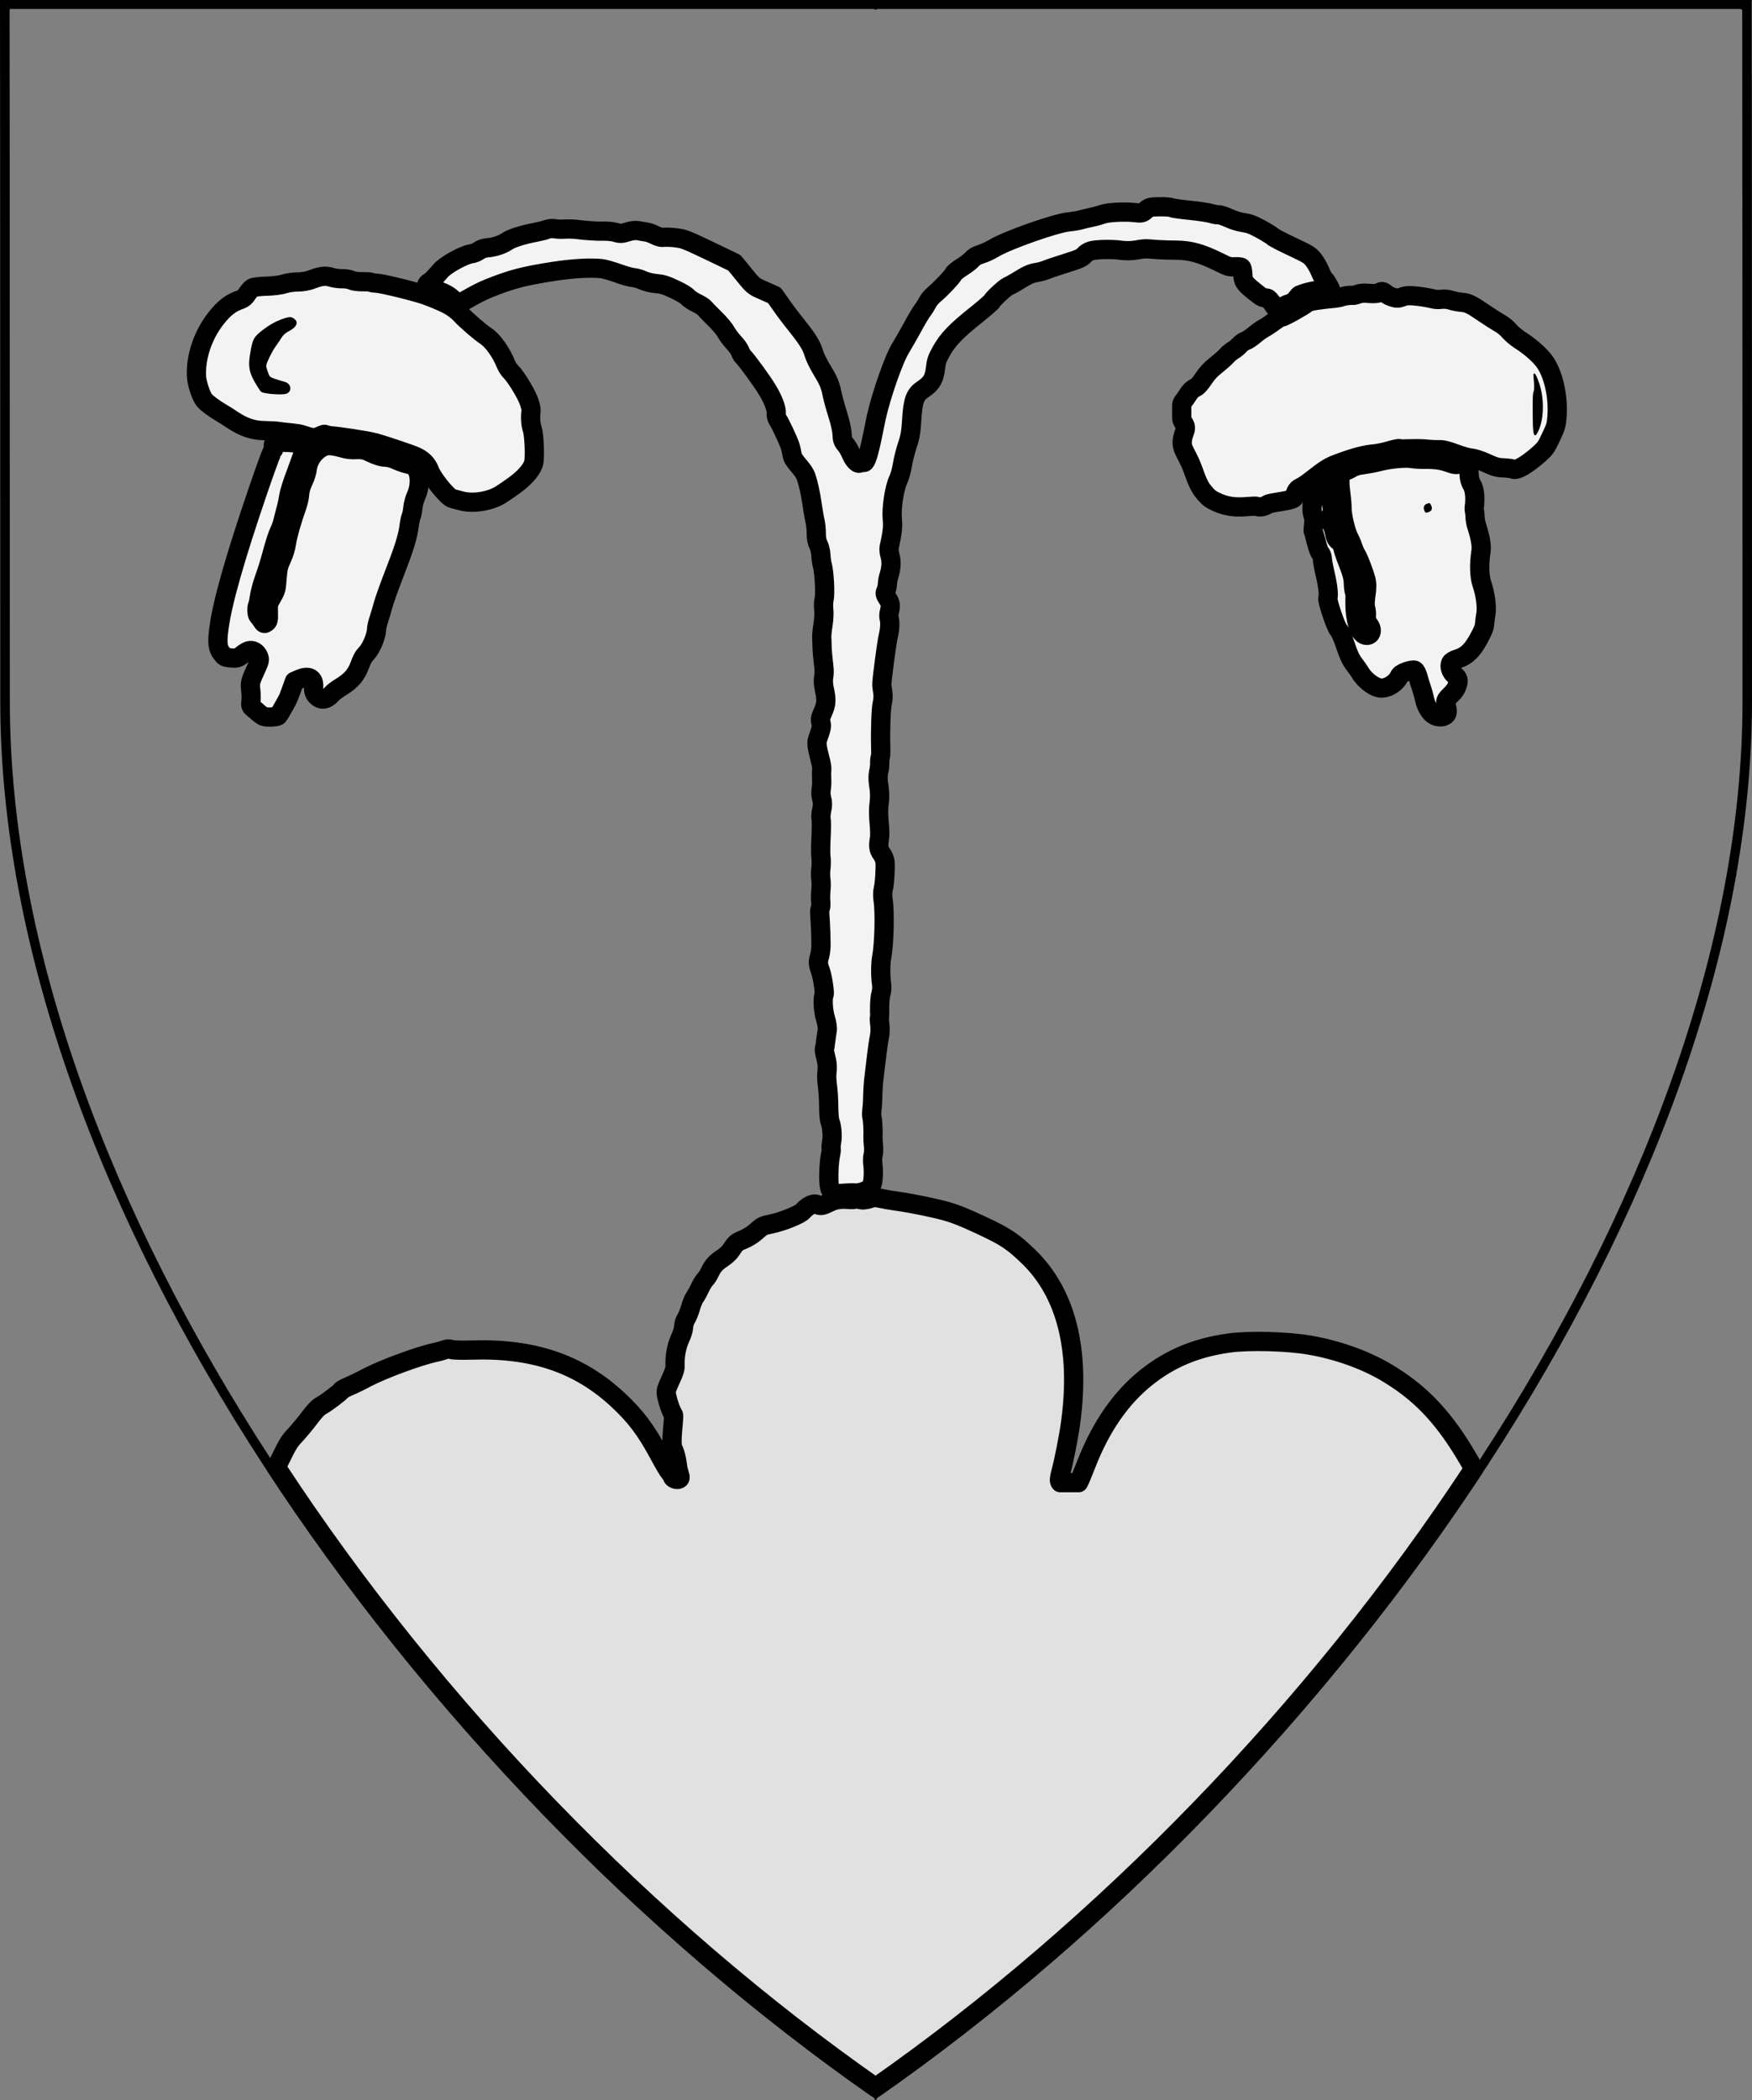 <?xml version="1.0" encoding="UTF-8" standalone="no"?>
<!DOCTYPE svg PUBLIC "-//W3C//DTD SVG 1.1//EN" "http://www.w3.org/Graphics/SVG/1.1/DTD/svg11.dtd">
<svg xmlns="http://www.w3.org/2000/svg" xmlns:dc="http://purl.org/dc/elements/1.1/" xmlns:xl="http://www.w3.org/1999/xlink" version="1.1" viewBox="38.382 65.516 364.219 436.5" width="364.219" height="436.5">
  <rect x="38.382" y="65.516" width="364.219" height="436.5" fill="#808080" stroke="none"/>
  <defs>
    <clipPath id="artboard_clip_path">
      <path d="M 38.382 65.516 L 402.538 65.516 C 402.538 65.516 402.601 108.241 402.601 211.284 C 402.601 314.328 316.793 434.629 220.395 502.016 C 123.931 434.629 38.438 314.83 38.438 211.284 C 38.438 107.738 38.382 65.516 38.382 65.516 Z"/>
    </clipPath>
    <clipPath id="outer_stroke_clip_path">
      <path d="M 38.382 65.516 L 402.601 65.516 L 402.601 502.016 L 38.382 502.016 Z M 343.446 162.432 L 343.446 162.432 C 343.632 162.809 343.801 163.636 343.809 164.291 C 343.84 165.053 344.066 165.81 344.403 166.329 C 344.915 167.147 345.133 169.058 344.877 170.796 C 344.827 171.111 344.839 171.551 344.904 171.774 C 344.969 171.997 345.014 172.573 345.037 173.042 C 345.039 173.502 345.199 174.348 345.381 174.891 C 346.182 177.364 346.442 179.029 346.242 180.287 C 345.849 182.733 345.93 185.353 346.441 186.845 C 347.164 188.968 347.531 191.648 347.287 193.103 C 347.159 193.791 347.039 194.772 347.003 195.262 C 346.944 195.959 346.67 196.651 345.822 198.21 C 344.453 200.732 343.271 201.87 341.428 202.458 C 340.613 202.705 340.113 203.003 339.965 203.32 C 339.632 204.033 339.985 205.139 340.757 205.812 C 341.589 206.562 341.675 206.843 341.306 207.998 C 341.08 208.689 340.761 209.167 340.008 209.902 C 338.817 211.059 338.763 211.227 339.109 212.45 C 339.26 212.955 339.286 213.57 339.157 213.848 C 338.834 214.541 337.685 214.729 336.674 214.258 C 335.703 213.805 334.842 212.391 334.483 210.679 C 334.369 210.095 334.099 209.173 333.907 208.601 C 333.696 208.02 333.384 206.982 333.199 206.292 C 333.002 205.525 332.702 204.927 332.464 204.816 C 332.246 204.714 331.486 204.843 330.789 205.096 C 329.83 205.445 329.446 205.7 329.224 206.176 C 328.632 207.444 327.066 208.475 325.659 208.543 C 324.33 208.599 322.176 207.063 321.18 205.369 C 320.995 205.041 320.395 204.207 319.888 203.536 C 319.198 202.635 318.679 201.524 318.069 199.623 C 317.558 198.082 316.964 196.768 316.672 196.463 C 316.109 195.911 314.204 190.27 314.426 189.794 C 314.657 189.299 314.421 187.114 313.859 184.801 C 313.56 183.528 313.297 182.126 313.285 181.686 C 313.273 181.246 313.072 180.694 312.86 180.475 C 312.649 180.256 312.279 179.239 312.025 178.18 C 311.762 177.14 311.501 176.198 311.419 176.064 C 311.348 175.958 311.36 175.312 311.469 174.663 C 311.559 174.006 311.536 173.175 311.389 172.817 C 311.242 172.459 311.125 171.728 311.13 171.2 C 311.156 170.368 311.145 168.651 311.787 167.792 C 312.627 166.664 314.557 164.949 315.013 165.162 C 315.172 165.236 315.014 167.976 315 168.524 C 314.976 169.092 315.099 170.018 315.233 170.611 C 315.443 171.505 315.413 171.829 314.979 172.76 C 314.498 173.791 315.032 173.772 315.562 175.274 C 315.913 176.282 315.844 177.217 316.377 177.731 C 316.819 178.178 317.175 178.16 317.303 178.558 C 317.412 178.946 317.764 180.301 318.08 181.124 C 319.489 184.724 319.685 185.443 319.732 186.791 C 319.753 187.573 319.864 188.421 319.988 188.672 C 320.113 188.923 320.073 189.967 320.062 191.024 C 320.063 193.919 320.812 197.259 322.268 197.552 C 323.438 197.784 323.862 196.462 322.961 195.342 C 322.544 194.786 322.395 194.33 322.433 193.576 C 322.477 193.017 322.397 192.257 322.269 191.859 C 322.13 191.432 322.168 190.316 322.342 189.167 C 322.557 187.723 322.562 186.833 322.332 185.929 C 321.886 184.298 320.823 181.559 320.353 180.808 C 320.139 180.492 319.847 179.825 319.676 179.311 C 319.525 178.806 319.117 177.82 318.756 177.145 C 318.114 175.832 317.382 172.692 317.382 171.244 C 317.377 168.564 316.523 165.819 317.164 164.236 C 317.704 162.871 318.245 163.478 318.764 163.141 C 319.88 162.455 320.481 162.253 322.041 162.064 C 322.889 161.952 324.213 161.701 324.961 161.495 C 327.136 160.917 330.424 160.592 331.839 160.818 C 332.556 160.935 333.849 161.007 334.729 160.983 C 335.609 160.959 336.922 161.041 337.659 161.167 C 339.762 161.521 340.775 162.417 341.632 161.924 C 342.536 161.381 342.97 161.487 343.446 162.432 Z"/>
    </clipPath>
    <clipPath id="outer_stroke_clip_path_2">
      <path d="M 38.382 65.516 L 402.601 65.516 L 402.601 502.016 L 38.382 502.016 Z M 302.969 114.683 L 302.969 114.683 C 303.2 114.911 304.987 115.841 306.949 116.756 C 310.308 118.346 310.557 118.486 311.355 119.413 C 311.82 119.968 312.466 121.066 312.791 121.869 C 313.097 122.662 313.579 123.49 313.82 123.699 C 314.089 123.897 314.983 125.501 315 125.774 C 315.015 126.312 313.854 125.332 310.367 126.239 C 309.687 126.404 308.883 126.681 308.545 126.837 C 308.226 127.002 307.611 128.303 306.562 128.586 C 305.029 129.029 304.265 129.952 303.75 129.711 C 303.393 129.545 302.352 127.544 301.803 127.481 C 300.851 127.399 300.673 127.316 299.203 126.123 C 297.073 124.431 296.807 124.017 296.758 122.571 C 296.73 121.906 296.604 121.245 296.493 121.12 C 296.382 120.996 295.735 120.936 295.07 120.964 C 293.957 121.023 293.72 120.961 291.608 119.904 C 288.177 118.208 285.811 117.538 283.071 117.516 C 281.819 117.511 280.057 117.461 279.145 117.398 C 278.263 117.324 277.234 117.254 276.881 117.235 C 276.538 117.195 275.523 117.301 274.647 117.472 C 273.694 117.654 272.335 117.672 271.411 117.531 C 269.506 117.27 266.417 117.325 265.203 117.652 C 264.707 117.782 264.092 118.171 263.77 118.552 C 263.325 119.092 262.571 119.416 260.029 120.209 C 258.303 120.755 256.451 121.363 255.968 121.572 C 255.455 121.792 254.514 122.052 253.89 122.147 C 252.721 122.326 252.025 122.629 249.716 124.061 C 249.043 124.471 248.233 124.914 247.904 125.05 C 247.295 125.321 244.834 127.599 244.584 128.134 C 244.501 128.312 243.154 129.494 241.575 130.76 C 237.008 134.396 235.401 136.084 233.975 138.676 C 233.192 140.096 233.038 140.531 232.854 142.062 C 232.62 144.22 231.993 145.255 230.341 146.366 C 228.611 147.489 228.182 148.616 227.921 152.693 C 227.76 155.368 227.591 156.351 226.984 158.118 C 226.596 159.313 226.136 161.125 225.987 162.117 C 225.812 163.218 225.465 164.479 225.114 165.232 C 224.282 167.016 223.655 171.259 223.881 173.463 C 224.031 175.005 223.915 176.133 223.22 179.331 C 223.161 179.666 223.229 180.397 223.392 180.98 C 223.746 182.134 223.678 183.574 223.202 185.113 C 223.021 185.656 222.877 186.482 222.86 186.932 C 222.843 187.383 222.694 188.013 222.537 188.35 C 222.306 188.845 222.352 189.108 222.893 189.915 C 223.535 190.866 223.599 191.402 223.245 192.781 C 223.149 193.195 223.136 193.792 223.232 194.102 C 223.458 194.859 223.381 196.319 223.055 197.638 C 222.737 198.889 221.651 207.117 221.701 207.888 C 221.729 208.191 221.816 208.883 221.91 209.457 C 222.014 210.012 221.962 211.002 221.804 211.651 C 221.531 212.755 221.376 217.122 221.471 220.954 C 221.506 221.863 221.452 222.754 221.378 222.913 C 221.295 223.091 221.241 223.621 221.265 224.139 C 221.278 224.627 221.183 225.452 221.041 225.964 C 220.908 226.457 220.887 227.485 220.995 228.235 C 221.29 230.086 221.315 231.327 221.102 232.869 C 220.994 233.566 221.02 235.219 221.143 236.507 C 221.275 237.775 221.317 239.29 221.205 239.841 C 220.934 241.404 221.022 242.096 221.672 242.978 C 222.008 243.448 222.301 244.164 222.362 244.602 C 222.493 245.822 222.275 249.291 221.999 250.296 C 221.866 250.789 221.845 251.816 221.963 252.547 C 222.366 255.148 222.195 261.775 221.664 264.519 C 221.416 265.827 221.401 268.498 221.672 270.192 C 221.745 270.709 221.67 271.542 221.518 272.075 C 221.346 272.598 221.236 273.921 221.245 274.987 C 221.266 276.082 221.233 277.032 221.196 277.111 C 221.15 277.211 221.196 277.835 221.284 278.528 C 221.391 279.229 221.344 280.365 221.196 281.044 C 221.048 281.723 220.784 283.53 220.61 285.041 C 220.437 286.553 220.203 288.398 220.116 289.154 C 219.938 290.518 219.828 292.204 219.794 294.191 C 219.781 294.788 219.709 295.719 219.635 296.239 C 219.572 296.789 219.56 297.435 219.635 297.687 C 219.807 298.25 219.939 300.555 219.862 301.701 C 219.845 302.152 219.889 303.041 219.965 303.655 C 220.031 304.289 220.015 305.15 219.899 305.555 C 219.774 305.979 219.749 306.86 219.835 307.503 C 220.073 309.424 219.888 311.581 219.436 312.239 C 218.927 312.918 217.145 313.583 216.065 313.466 C 215.624 313.429 214.696 313.454 213.993 313.512 C 211.544 313.746 210.968 313.429 210.756 311.762 C 210.581 310.378 210.732 306.95 211.02 305.66 C 211.15 305.07 211.211 304.423 211.177 304.238 C 211.113 304.063 211.163 303.387 211.283 302.767 C 211.495 301.588 211.313 299.548 210.915 298.591 C 210.789 298.291 210.674 296.934 210.656 295.575 C 210.658 294.225 210.538 292.311 210.413 291.336 C 210.269 290.352 210.207 289.141 210.271 288.64 C 210.44 287.295 210.367 286.417 209.986 285.009 C 209.801 284.319 209.704 283.647 209.76 283.528 C 209.824 283.389 209.952 282.701 210.021 281.985 C 210.118 281.259 210.247 280.257 210.341 279.746 C 210.453 279.195 210.289 278.202 209.977 277.164 C 209.505 275.641 209.355 273.013 209.697 272.28 C 209.891 271.864 209.38 268.562 208.935 267.293 C 208.416 265.869 208.395 265.449 208.808 264.097 C 208.968 263.496 209.084 262.368 209.061 261.537 C 209.029 260.726 209.004 259.797 209.014 259.465 C 208.996 259.142 208.97 258.214 208.918 257.393 C 208.867 256.573 208.802 255.626 208.792 255.284 C 208.763 254.932 208.829 254.481 208.922 254.282 C 209.023 254.064 209.055 253.428 209 252.872 C 208.955 252.296 208.955 251.21 209.042 250.454 C 209.12 249.719 209.101 248.672 209.019 248.176 C 208.946 247.659 208.939 246.691 209.038 246.013 C 209.117 245.326 209.137 244.25 209.041 243.626 C 208.966 243.012 208.973 241.134 209.074 239.468 C 209.156 237.793 209.159 236.13 209.081 235.78 C 209.003 235.43 209.041 234.675 209.163 234.105 C 209.433 232.904 209.417 232.317 209.143 231.249 C 209.024 230.832 209.023 230.059 209.096 229.538 C 209.19 229.027 209.235 228.155 209.2 227.608 C 209.166 227.061 209.159 226.093 209.21 225.466 C 209.337 224.005 207.818 220.691 208.326 219.239 C 209.152 216.898 209.249 216.485 209.053 215.766 C 208.857 215.048 208.916 214.713 209.46 213.495 C 210.189 211.881 210.232 210.96 209.752 208.782 C 209.554 207.966 209.494 206.852 209.606 206.301 C 209.718 205.75 209.743 204.869 209.67 204.353 C 209.45 202.393 209.287 200.724 209.27 199.727 C 209.274 199.15 209.233 198.358 209.213 197.987 C 209.193 197.616 209.297 196.41 209.483 195.339 C 209.649 194.258 209.718 192.867 209.632 192.224 C 209.546 191.581 209.568 190.602 209.71 190.04 C 209.971 188.859 209.73 184.356 209.321 182.959 C 209.19 182.463 209.056 181.508 209.028 180.844 C 209 180.18 208.779 179.256 208.531 178.754 C 208.232 178.205 208.061 177.329 208.076 176.419 C 208.083 175.627 207.964 174.485 207.83 173.892 C 207.677 173.29 207.362 171.43 207.121 169.774 C 206.88 168.117 206.378 165.832 205.985 164.708 C 205.398 162.914 203.236 161.422 203.062 160.086 C 202.957 159.434 202.776 158.604 202.575 158.052 C 202.14 156.811 200.624 153.595 200.073 152.759 C 199.859 152.442 199.705 151.84 199.753 151.428 C 199.844 150.457 199.127 148.579 197.887 146.529 C 196.832 144.758 193.56 140.289 192.887 139.661 C 192.666 139.462 192.399 139 192.271 138.602 C 192.143 138.205 191.532 137.341 190.887 136.654 C 190.262 135.977 189.541 134.989 189.273 134.478 C 189.004 133.967 188.033 132.79 187.088 131.867 C 186.144 130.944 185.178 129.963 184.954 129.666 C 184.731 129.368 183.974 128.871 183.241 128.529 C 182.527 128.196 181.68 127.632 181.358 127.289 C 180.975 126.869 180.109 126.345 178.584 125.633 C 176.741 124.774 176.109 124.576 174.766 124.456 C 173.795 124.365 172.711 124.101 172.038 123.787 C 171.423 123.501 170.546 123.26 170.105 123.224 C 169.655 123.207 168.216 122.825 166.921 122.342 C 165.617 121.879 164.109 121.441 163.539 121.368 C 161.399 121.094 157.541 121.297 153.644 121.893 C 147.244 122.89 144.835 123.503 139.91 125.477 C 137.394 126.475 134.119 128.58 133.875 128.586 C 133.573 128.614 133.164 128.352 132.591 127.77 C 131.666 126.857 130.643 126.307 128.522 125.632 C 126.873 125.08 126.696 124.684 127.822 124.027 C 128.199 123.841 129.685 122.156 129.921 121.856 C 130.876 120.637 134.837 118.455 136.377 118.256 C 136.835 118.205 137.522 117.922 137.925 117.627 C 138.337 117.312 139.083 117.057 139.757 117.01 C 141.211 116.892 142.869 116.338 143.809 115.666 C 144.615 115.077 147.136 114.274 149.696 113.803 C 150.65 113.621 151.738 113.356 152.105 113.19 C 152.492 113.032 153.244 112.973 153.735 113.057 C 154.247 113.151 155.167 113.194 155.772 113.138 C 156.397 113.092 157.474 113.112 158.161 113.191 C 160.212 113.448 162.456 113.601 163.972 113.56 C 164.754 113.539 165.853 113.665 166.425 113.835 C 167.264 114.106 167.713 114.074 168.789 113.732 C 169.642 113.454 170.51 113.352 171.11 113.463 C 171.641 113.566 172.398 113.702 172.761 113.75 C 173.154 113.788 173.934 114.08 174.539 114.386 C 175.382 114.804 175.884 114.917 176.625 114.828 C 177.172 114.794 178.328 114.85 179.183 114.984 C 180.636 115.179 181.18 115.408 185.898 117.656 L 191.023 120.119 L 192.105 121.419 C 195.183 125.219 194.831 124.886 197.208 125.946 L 199.366 126.904 L 200.72 128.814 C 201.433 129.871 202.925 131.845 204.029 133.204 C 206.369 136.153 207.106 137.365 207.592 139.015 C 207.786 139.685 208.501 141.152 209.167 142.259 C 210.642 144.684 210.977 145.467 211.396 147.569 C 211.586 148.453 212.097 150.308 212.546 151.724 C 213.016 153.149 213.397 154.919 213.438 155.71 C 213.459 156.854 213.607 157.261 214.143 157.872 C 214.497 158.303 214.988 159.111 215.239 159.711 C 215.69 160.814 216.486 162.007 217.125 161.774 C 217.387 161.679 217.509 161.155 217.873 161.566 C 218.689 162.454 220.048 154.522 220.544 152.268 C 221.625 147.465 224.257 139.959 225.674 137.748 C 226.17 136.942 227.225 135.094 228.036 133.614 C 228.827 132.125 229.772 130.564 230.102 130.115 C 230.452 129.675 230.921 128.928 231.172 128.442 C 231.421 127.907 232.009 127.216 232.611 126.7 C 233.95 125.588 236.336 123.057 236.613 122.463 C 236.734 122.205 237.518 121.558 238.365 121.036 C 239.211 120.514 240.159 119.774 240.482 119.393 C 240.861 118.943 241.477 118.603 242.292 118.356 C 242.991 118.151 244.16 117.61 244.93 117.149 C 247.701 115.449 257.971 111.843 260.578 111.635 C 261.309 111.566 262.352 111.4 262.876 111.259 C 263.41 111.098 264.489 110.853 265.267 110.685 C 266.065 110.526 267.093 110.234 267.587 110.054 C 268.692 109.652 272.208 109.458 274.288 109.705 C 275.711 109.861 275.867 109.838 276.574 109.202 C 277.271 108.586 277.543 108.52 279.391 108.489 C 280.535 108.468 281.672 108.564 281.93 108.684 C 282.168 108.795 283.886 109.041 285.73 109.226 C 287.575 109.41 289.559 109.708 290.131 109.878 C 290.723 110.058 291.431 110.195 291.733 110.167 C 292.036 110.139 292.974 110.456 293.826 110.853 C 294.766 111.268 295.961 111.656 296.844 111.779 C 298.062 111.96 298.665 112.169 300.442 113.118 C 301.614 113.761 302.738 114.454 302.969 114.683 Z"/>
    </clipPath>
    <clipPath id="outer_stroke_clip_path_3">
      <path d="M 38.382 65.516 L 402.601 65.516 L 402.601 502.016 L 38.382 502.016 Z M 347.016 130.686 L 347.016 130.686 C 348.023 131.373 349.397 132.255 350.082 132.647 C 350.827 133.067 351.657 133.719 352.163 134.341 C 352.648 134.905 353.679 135.748 354.436 136.245 C 356.337 137.446 358.18 139.029 359.305 140.446 C 361.241 142.917 362.413 147.854 362.052 152.198 C 361.922 153.874 361.806 154.278 360.825 156.33 C 359.845 158.431 359.647 158.7 358.464 159.789 C 355.866 162.1 353.7 163.382 352.947 163.031 C 352.709 162.92 351.826 162.797 350.974 162.762 C 349.691 162.719 349.139 162.558 347.366 161.755 C 345.95 161.119 344.894 160.796 344.138 160.709 C 343.531 160.666 342.042 160.238 340.836 159.772 C 339.126 159.143 338.368 158.959 337.439 158.984 C 336.755 159.003 335.648 158.945 334.961 158.866 C 334.274 158.787 332.767 158.76 331.614 158.801 C 330.49 158.832 329.453 158.831 329.314 158.766 C 329.175 158.701 328.261 158.902 327.261 159.184 C 326.272 159.495 324.861 159.778 324.13 159.847 C 322.275 159.995 320.167 160.532 317.232 161.6 C 314.742 162.49 314.318 162.726 310.755 165.504 C 310.104 166.021 309.336 166.531 309.085 166.655 C 308.021 167.124 307.767 167.464 307.463 168.891 C 307.298 169.658 302.598 169.855 301.811 170.405 C 301.168 170.853 300.204 171.006 299.669 170.757 C 299.53 170.692 298.67 170.726 297.743 170.8 C 295.167 171.046 293.203 170.758 291.34 169.889 C 289.973 169.251 289.622 168.967 288.692 167.858 C 287.812 166.796 287.388 165.947 286.339 163.021 C 284.868 158.933 283.341 158.787 284.625 155.309 C 285.245 153.668 284.11 153.532 284.062 152.496 C 284.062 152.496 284.021 150.309 284.062 149.684 C 284.104 149.059 284.337 149.156 285.359 147.534 C 285.771 146.857 286.247 146.404 286.749 146.155 C 287.329 145.895 287.804 145.393 288.603 144.197 C 289.402 143.001 290.106 142.268 291.246 141.376 C 292.088 140.707 293.034 139.87 293.347 139.509 C 293.631 139.159 294.262 138.633 294.704 138.357 C 295.157 138.11 295.76 137.594 296.073 137.234 C 296.356 136.883 296.914 136.516 297.292 136.379 C 297.66 136.261 298.467 135.72 299.098 135.194 C 299.71 134.659 300.688 133.958 301.296 133.638 C 302.415 133.05 304.538 131.242 304.875 131.399 C 305.133 131.519 309.817 128.844 309.938 128.586 C 310.178 128.071 313.623 127.73 315.193 127.569 C 316.121 127.495 317.143 127.321 317.452 127.175 C 317.752 127.05 318.892 126.857 319.5 126.899 C 320.079 126.952 320.558 126.667 320.966 126.568 C 321.374 126.469 322.067 126.43 322.509 126.467 C 323.009 126.532 324.673 126.632 325.125 126.336 C 326.094 125.655 326.208 126.726 327.65 127.205 C 328.716 127.557 329.049 127.568 329.959 127.22 C 330.752 126.915 331.486 126.895 333.154 127.094 C 334.342 127.237 335.698 127.484 336.191 127.617 C 336.675 127.77 337.498 127.816 338.023 127.724 C 338.54 127.651 339.402 127.715 339.945 127.896 C 340.488 128.077 341.501 128.284 342.198 128.343 C 343.61 128.471 344.195 128.768 347.016 130.686 Z"/>
    </clipPath>
    <clipPath id="outer_stroke_clip_path_4">
      <path d="M 38.382 65.516 L 402.601 65.516 L 402.601 502.016 L 38.382 502.016 Z M 124.875 162.899 L 124.875 162.899 C 125.903 164.368 125.636 166.952 124.897 168.538 C 124.583 169.212 124.299 170.286 124.212 171.041 C 124.143 171.757 123.989 172.554 123.86 172.831 C 123.74 173.089 123.548 173.965 123.443 174.76 C 123.181 176.978 122.372 179.592 120.314 184.833 C 119.3 187.473 118.246 190.407 117.998 191.353 C 117.75 192.298 117.346 193.63 117.12 194.321 C 116.875 195.003 116.675 195.947 116.658 196.398 C 116.598 197.769 115.57 200.233 114.61 201.257 C 113.953 201.94 113.646 202.496 113.2 203.712 C 112.472 205.737 111.401 206.999 109.342 208.258 C 108.505 208.76 107.614 209.43 107.339 209.761 C 106.581 210.662 105.633 211.04 104.959 210.726 C 103.968 210.264 103.486 209.435 103.582 208.298 C 103.707 206.426 102.565 205.822 100.564 206.698 L 99.597 207.116 L 98.97 208.874 C 98.615 209.842 98.25 210.782 98.156 210.931 C 97.514 212.152 96.375 214.13 96.232 214.28 C 95.927 214.572 93.739 214.661 93.184 214.403 C 92.906 214.273 92.448 213.963 92.157 213.707 C 91.876 213.431 91.355 212.995 91.016 212.74 C 90.505 212.334 90.441 212.11 90.547 211.364 C 90.612 210.863 90.612 209.777 90.511 208.958 C 90.34 207.359 90.376 207.231 91.641 204.467 C 92.36 202.872 92.413 202.656 92.15 201.978 C 91.822 201.077 90.897 200.525 90.082 200.773 C 89.772 200.869 89.165 201.238 88.706 201.603 C 87.836 202.331 87.563 202.397 86.072 202.232 C 85.199 202.139 85.06 202.074 84.502 201.356 C 83.642 200.303 83.493 199.123 83.883 196.217 C 84.567 190.818 87.246 181.452 92.073 167.322 C 94.248 161.001 94.952 159.182 95.241 159.028 C 95.376 158.946 94.828 157.486 95.708 157.462 C 97.663 157.408 101.796 157.451 101.812 158.399 C 101.802 158.732 100.644 161.929 99.942 163.797 C 99.175 165.804 98.572 167.718 98.438 168.524 C 98.331 169.27 98.072 170.549 97.831 171.377 C 97.618 172.195 97.325 173.289 97.203 173.811 C 97.109 174.322 96.782 175.231 96.504 175.825 C 96.005 176.896 95.591 178.198 94.604 181.815 C 94.328 182.821 93.761 184.607 93.324 185.802 C 92.887 186.998 92.462 188.633 92.337 189.419 C 92.231 190.215 92.068 191.031 91.966 191.249 C 91.698 191.824 91.755 193.201 92.058 193.535 C 93.157 194.748 93.038 195.468 93.786 194.9 C 94.15 194.636 94.219 194.282 94.168 192.786 C 94.131 191.056 94.157 190.948 94.97 189.566 C 95.745 188.214 95.809 188.026 95.981 185.742 C 96.139 183.645 96.262 183.123 96.945 181.656 C 97.461 180.498 97.776 179.462 97.942 178.381 C 98.146 176.909 99.057 173.714 100.128 170.692 C 100.374 170.01 100.627 168.898 100.668 168.241 C 100.723 167.398 100.983 166.53 101.473 165.48 C 101.861 164.648 102.212 163.533 102.257 163.023 C 102.392 161.542 103.292 159.957 104.625 158.961 C 106.034 157.906 107.016 157.947 109.568 158.63 C 110.702 158.941 111.24 159.025 112.5 158.961 C 114.2 158.886 114.653 159.25 115.911 159.812 C 116.683 160.173 117.699 160.478 118.14 160.515 C 118.65 160.559 119.451 160.518 120.938 161.211 C 123.226 162.254 124.152 161.862 124.875 162.899 Z"/>
    </clipPath>
    <clipPath id="outer_stroke_clip_path_5">
      <path d="M 38.382 65.516 L 402.601 65.516 L 402.601 502.016 L 38.382 502.016 Z M 132.725 129.606 L 132.725 129.606 C 133.254 129.973 133.935 130.58 134.238 130.914 C 135.257 132.041 138.182 134.563 139.347 135.323 C 140.842 136.31 142.591 138.766 143.589 141.282 C 143.798 141.766 144.217 142.419 144.549 142.743 C 145.514 143.675 147.488 146.84 148.211 148.6 C 148.619 149.587 148.84 150.51 148.767 151.031 C 148.599 152.424 148.704 153.752 149.056 154.809 C 149.365 155.749 149.583 159.421 149.408 161.245 C 149.272 162.726 147.825 164.536 145.36 166.355 C 144.2 167.189 142.817 168.136 142.287 168.444 C 140.083 169.756 136.565 170.263 134.259 169.622 C 133.618 169.444 132.8 169.232 132.455 169.143 C 131.471 168.925 128.343 165.078 127.689 163.326 C 127.183 161.98 126.297 161.084 124.772 160.373 C 123.939 159.985 118.815 158.247 116.498 157.576 C 114.733 157.067 108.377 156.169 107.093 156.077 C 106.72 156.048 106.218 155.934 105.961 155.814 C 105.664 155.676 104.986 156.172 104.142 156.43 C 103.162 156.72 101.445 155.865 100.531 155.704 C 99.833 155.596 98.783 155.468 98.204 155.415 C 97.626 155.363 96.753 155.269 96.261 155.185 C 95.77 155.1 94.448 155.039 93.322 155.02 C 90.973 154.987 89.038 154.326 86.787 152.842 C 86.059 152.333 84.954 151.649 84.328 151.285 C 82.816 150.387 81.309 149.274 80.842 148.67 C 80.215 147.895 79.353 145.346 79.245 143.921 C 78.969 139.908 80.514 135.199 83.284 131.69 C 85.043 129.47 86.355 128.466 88.449 127.753 C 88.972 127.563 89.373 127.22 89.776 126.563 C 90.114 126.045 90.608 125.503 90.877 125.339 C 91.167 125.185 92.444 125.032 93.764 124.996 C 95.054 124.971 96.712 124.779 97.429 124.534 C 98.146 124.29 99.433 124.118 100.274 124.124 C 101.233 124.137 102.372 123.92 103.282 123.572 C 105.18 122.865 106.048 122.763 107.331 123.168 C 107.922 123.348 108.904 123.468 109.539 123.45 C 110.175 123.433 111.029 123.566 111.446 123.76 C 111.882 123.963 112.814 124.085 113.665 124.071 C 114.467 124.059 115.27 124.096 115.448 124.179 C 115.627 124.262 116.138 124.356 116.568 124.364 C 117.871 124.416 125.031 126.187 127.047 126.934 C 130.002 128.046 131.707 128.841 132.725 129.606 Z"/>
    </clipPath>
    <clipPath id="outer_stroke_clip_path_6">
      <path d="M 38.382 65.516 L 402.601 65.516 L 402.601 502.016 L 38.382 502.016 Z M 95.835 370.495 L 95.835 370.495 C 96.023 370.097 96.226 369.675 96.439 369.238 C 98.3 365.452 98.494 365.137 99.82 363.727 C 100.591 362.893 101.893 361.329 102.724 360.212 C 103.835 358.75 104.493 358.055 105.199 357.668 C 106.362 357.017 109.177 354.869 109.332 354.536 C 109.396 354.399 110.092 354.031 110.876 353.681 C 111.671 353.359 113.399 352.519 114.705 351.815 C 118.045 350.079 125.401 347.353 128.768 346.632 C 129.586 346.464 130.556 346.176 130.958 346.03 C 131.37 345.864 131.853 345.851 132.167 345.997 C 132.461 346.134 134.368 346.188 136.428 346.122 C 149.247 345.704 158.78 348.956 166.882 356.505 C 170.555 359.936 172.694 362.771 175.488 367.988 C 176.395 369.675 177.369 371.323 177.638 371.615 C 177.907 371.908 178.16 372.288 178.164 372.433 C 178.213 372.838 179.064 373.163 179.494 372.958 C 179.828 372.804 179.843 372.62 179.6 371.862 C 179.45 371.363 179.276 370.661 179.237 370.285 C 179.189 369.928 178.957 367.908 178.312 366.629 C 177.659 365.369 178.646 359.986 178.373 359.549 C 177.837 358.702 177.292 357.159 176.968 355.6 C 176.768 354.648 176.822 354.482 177.751 352.386 C 178.538 350.7 178.75 349.988 178.724 349.379 C 178.625 347.543 179.019 345.317 179.732 343.788 C 180.171 342.847 180.465 341.91 180.497 341.328 C 180.519 340.718 180.724 340.074 181.03 339.572 C 181.308 339.129 181.715 338.102 181.945 337.302 C 182.146 336.513 182.555 335.534 182.834 335.14 C 183.114 334.745 183.602 333.851 183.931 333.145 C 184.26 332.44 184.742 331.662 184.997 331.423 C 185.261 331.164 185.688 330.504 185.944 329.955 C 186.575 328.603 187.204 327.918 188.649 326.969 C 189.305 326.535 190.069 325.817 190.347 325.374 C 191.303 323.887 191.493 323.737 192.909 323.156 C 193.703 322.834 194.807 322.156 195.459 321.577 C 196.885 320.309 196.972 320.278 198.636 319.932 C 200.955 319.463 204.621 317.998 205.269 317.274 C 205.982 316.461 207.316 315.438 208.257 315.877 C 209.1 316.27 209.521 316.068 211.039 315.321 C 211.726 314.973 212.872 314.751 213.821 314.764 C 214.605 314.772 215.626 314.95 216.047 314.764 C 216.457 314.55 217.31 314.942 217.774 314.92 C 218.238 314.897 218.97 314.761 219.381 314.595 C 219.917 314.368 220.536 314.37 221.413 314.588 C 222.104 314.743 223.65 315.011 224.815 315.172 C 227.953 315.609 232.701 316.583 235.354 317.342 C 237.1 317.846 238.87 318.552 242.301 320.152 C 247.456 322.556 248.895 323.513 252.204 326.703 C 260.016 334.26 263.02 346.089 260.947 361.231 C 260.57 364.086 259.531 369.281 258.924 371.504 C 258.588 372.777 258.518 373.363 258.808 373.684 L 262.593 373.684 C 262.842 373.237 263.479 371.715 264.165 369.938 C 267.229 362.036 271.437 355.98 276.77 351.761 C 281.732 347.823 287.11 345.605 293.848 344.666 C 298.012 344.078 306.097 344.293 310.726 345.115 C 316.335 346.084 321.924 348.069 326.299 350.611 C 333.163 354.623 337.9 359.409 342.68 367.222 C 343.523 368.597 344.212 369.788 344.749 370.796 C 311.871 420.844 267.417 466.509 220.403 499.379 C 173.204 466.403 128.676 420.671 95.835 370.495 Z"/>
    </clipPath>
  </defs>
  <g id="Acorns,_Two,_Slips_Conjoined_Issuant_from_a_Trimount" fill="none" stroke-opacity="1" stroke-dasharray="none" stroke="none" fill-opacity="1">
    <title>Acorns, Two, Slips Conjoined Issuant from a Trimount</title>
    <g id="Acorns,_Two,_Slips_Conjoined_Issuant_from_a_Trimount_Layer_2" clip-path="url(#artboard_clip_path)">
      <title>Layer 2</title>
      <g id="Group_256">
        <g id="Graphic_252">
          <path d="M 343.446 162.432 L 343.446 162.432 C 342.97 161.487 342.536 161.381 341.632 161.924 C 340.775 162.417 339.762 161.521 337.659 161.167 C 336.922 161.041 335.609 160.959 334.729 160.983 C 333.849 161.007 332.556 160.935 331.839 160.818 C 330.424 160.592 327.136 160.917 324.961 161.495 C 324.213 161.701 322.889 161.952 322.041 162.064 C 320.481 162.253 319.88 162.455 318.764 163.141 C 318.245 163.478 317.704 162.871 317.164 164.236 C 316.523 165.819 317.377 168.564 317.382 171.244 C 317.382 172.692 318.114 175.832 318.756 177.145 C 319.117 177.82 319.525 178.806 319.676 179.311 C 319.847 179.825 320.139 180.492 320.353 180.808 C 320.823 181.559 321.886 184.298 322.332 185.929 C 322.562 186.833 322.557 187.723 322.342 189.167 C 322.168 190.316 322.13 191.432 322.269 191.859 C 322.397 192.257 322.477 193.017 322.433 193.576 C 322.395 194.33 322.544 194.786 322.961 195.342 C 323.862 196.462 323.438 197.784 322.268 197.552 C 320.812 197.259 320.063 193.919 320.062 191.024 C 320.073 189.967 320.113 188.923 319.988 188.672 C 319.864 188.421 319.753 187.573 319.732 186.791 C 319.685 185.443 319.489 184.724 318.08 181.124 C 317.764 180.301 317.412 178.946 317.303 178.558 C 317.175 178.16 316.819 178.178 316.377 177.731 C 315.844 177.217 315.913 176.282 315.562 175.274 C 315.032 173.772 314.498 173.791 314.979 172.76 C 315.413 171.829 315.443 171.505 315.233 170.611 C 315.099 170.018 314.976 169.092 315 168.524 C 315.014 167.976 315.172 165.236 315.013 165.162 C 314.557 164.949 312.627 166.664 311.787 167.792 C 311.145 168.651 311.156 170.368 311.13 171.2 C 311.125 171.728 311.242 172.459 311.389 172.817 C 311.536 173.175 311.559 174.006 311.469 174.663 C 311.36 175.312 311.348 175.958 311.419 176.064 C 311.501 176.198 311.762 177.14 312.025 178.18 C 312.279 179.239 312.649 180.256 312.86 180.475 C 313.072 180.694 313.273 181.246 313.285 181.686 C 313.297 182.126 313.56 183.528 313.859 184.801 C 314.421 187.114 314.657 189.299 314.426 189.794 C 314.204 190.27 316.109 195.911 316.672 196.463 C 316.964 196.768 317.558 198.082 318.069 199.623 C 318.679 201.524 319.198 202.635 319.888 203.536 C 320.395 204.207 320.995 205.041 321.18 205.369 C 322.176 207.063 324.33 208.599 325.659 208.543 C 327.066 208.475 328.632 207.444 329.224 206.176 C 329.446 205.7 329.83 205.445 330.789 205.096 C 331.486 204.843 332.246 204.714 332.464 204.816 C 332.702 204.927 333.002 205.525 333.199 206.292 C 333.384 206.982 333.696 208.02 333.907 208.601 C 334.099 209.173 334.369 210.095 334.483 210.679 C 334.842 212.391 335.703 213.805 336.674 214.258 C 337.685 214.729 338.834 214.541 339.157 213.848 C 339.286 213.57 339.26 212.955 339.109 212.45 C 338.763 211.227 338.817 211.059 340.008 209.902 C 340.761 209.167 341.08 208.689 341.306 207.998 C 341.675 206.843 341.589 206.562 340.757 205.812 C 339.985 205.139 339.632 204.033 339.965 203.32 C 340.113 203.003 340.613 202.705 341.428 202.458 C 343.271 201.87 344.453 200.732 345.822 198.21 C 346.67 196.651 346.944 195.959 347.003 195.262 C 347.039 194.772 347.159 193.791 347.287 193.103 C 347.531 191.648 347.164 188.968 346.441 186.845 C 345.93 185.353 345.849 182.733 346.242 180.287 C 346.442 179.029 346.182 177.364 345.381 174.891 C 345.199 174.348 345.039 173.502 345.037 173.042 C 345.014 172.573 344.969 171.997 344.904 171.774 C 344.839 171.551 344.827 171.111 344.877 170.796 C 345.133 169.058 344.915 167.147 344.403 166.329 C 344.066 165.81 343.84 165.053 343.809 164.291 C 343.801 163.636 343.632 162.809 343.446 162.432 Z" fill="#f3f3f3"/>
          <path d="M 343.446 162.432 L 343.446 162.432 C 342.97 161.487 342.536 161.381 341.632 161.924 C 340.775 162.417 339.762 161.521 337.659 161.167 C 336.922 161.041 335.609 160.959 334.729 160.983 C 333.849 161.007 332.556 160.935 331.839 160.818 C 330.424 160.592 327.136 160.917 324.961 161.495 C 324.213 161.701 322.889 161.952 322.041 162.064 C 320.481 162.253 319.88 162.455 318.764 163.141 C 318.245 163.478 317.704 162.871 317.164 164.236 C 316.523 165.819 317.377 168.564 317.382 171.244 C 317.382 172.692 318.114 175.832 318.756 177.145 C 319.117 177.82 319.525 178.806 319.676 179.311 C 319.847 179.825 320.139 180.492 320.353 180.808 C 320.823 181.559 321.886 184.298 322.332 185.929 C 322.562 186.833 322.557 187.723 322.342 189.167 C 322.168 190.316 322.13 191.432 322.269 191.859 C 322.397 192.257 322.477 193.017 322.433 193.576 C 322.395 194.33 322.544 194.786 322.961 195.342 C 323.862 196.462 323.438 197.784 322.268 197.552 C 320.812 197.259 320.063 193.919 320.062 191.024 C 320.073 189.967 320.113 188.923 319.988 188.672 C 319.864 188.421 319.753 187.573 319.732 186.791 C 319.685 185.443 319.489 184.724 318.08 181.124 C 317.764 180.301 317.412 178.946 317.303 178.558 C 317.175 178.16 316.819 178.178 316.377 177.731 C 315.844 177.217 315.913 176.282 315.562 175.274 C 315.032 173.772 314.498 173.791 314.979 172.76 C 315.413 171.829 315.443 171.505 315.233 170.611 C 315.099 170.018 314.976 169.092 315 168.524 C 315.014 167.976 315.172 165.236 315.013 165.162 C 314.557 164.949 312.627 166.664 311.787 167.792 C 311.145 168.651 311.156 170.368 311.13 171.2 C 311.125 171.728 311.242 172.459 311.389 172.817 C 311.536 173.175 311.559 174.006 311.469 174.663 C 311.36 175.312 311.348 175.958 311.419 176.064 C 311.501 176.198 311.762 177.14 312.025 178.18 C 312.279 179.239 312.649 180.256 312.86 180.475 C 313.072 180.694 313.273 181.246 313.285 181.686 C 313.297 182.126 313.56 183.528 313.859 184.801 C 314.421 187.114 314.657 189.299 314.426 189.794 C 314.204 190.27 316.109 195.911 316.672 196.463 C 316.964 196.768 317.558 198.082 318.069 199.623 C 318.679 201.524 319.198 202.635 319.888 203.536 C 320.395 204.207 320.995 205.041 321.18 205.369 C 322.176 207.063 324.33 208.599 325.659 208.543 C 327.066 208.475 328.632 207.444 329.224 206.176 C 329.446 205.7 329.83 205.445 330.789 205.096 C 331.486 204.843 332.246 204.714 332.464 204.816 C 332.702 204.927 333.002 205.525 333.199 206.292 C 333.384 206.982 333.696 208.02 333.907 208.601 C 334.099 209.173 334.369 210.095 334.483 210.679 C 334.842 212.391 335.703 213.805 336.674 214.258 C 337.685 214.729 338.834 214.541 339.157 213.848 C 339.286 213.57 339.26 212.955 339.109 212.45 C 338.763 211.227 338.817 211.059 340.008 209.902 C 340.761 209.167 341.08 208.689 341.306 207.998 C 341.675 206.843 341.589 206.562 340.757 205.812 C 339.985 205.139 339.632 204.033 339.965 203.32 C 340.113 203.003 340.613 202.705 341.428 202.458 C 343.271 201.87 344.453 200.732 345.822 198.21 C 346.67 196.651 346.944 195.959 347.003 195.262 C 347.039 194.772 347.159 193.791 347.287 193.103 C 347.531 191.648 347.164 188.968 346.441 186.845 C 345.93 185.353 345.849 182.733 346.242 180.287 C 346.442 179.029 346.182 177.364 345.381 174.891 C 345.199 174.348 345.039 173.502 345.037 173.042 C 345.014 172.573 344.969 171.997 344.904 171.774 C 344.839 171.551 344.827 171.111 344.877 170.796 C 345.133 169.058 344.915 167.147 344.403 166.329 C 344.066 165.81 343.84 165.053 343.809 164.291 C 343.801 163.636 343.632 162.809 343.446 162.432 Z" stroke="black" stroke-linecap="butt" stroke-linejoin="round" stroke-width="4" clip-path="url(#outer_stroke_clip_path)"/>
        </g>
        <g id="Graphic_216">
          <path d="M 335.04 170.214 C 334.41 170.427 334.209 170.961 334.482 171.618 C 334.701 172.131 334.741 172.149 335.274 171.988 C 335.982 171.763 336.224 171.297 335.942 170.659 C 335.681 170.03 335.601 169.993 335.04 170.214 Z" fill="black"/>
        </g>
        <g id="Graphic_251">
          <path d="M 302.969 114.683 L 302.969 114.683 C 302.738 114.454 301.614 113.761 300.442 113.118 C 298.665 112.169 298.062 111.96 296.844 111.779 C 295.961 111.656 294.766 111.268 293.826 110.853 C 292.974 110.456 292.036 110.139 291.733 110.167 C 291.431 110.195 290.723 110.058 290.131 109.878 C 289.559 109.708 287.575 109.41 285.73 109.226 C 283.886 109.041 282.168 108.795 281.93 108.684 C 281.672 108.564 280.535 108.468 279.391 108.489 C 277.543 108.52 277.271 108.586 276.574 109.202 C 275.867 109.838 275.711 109.861 274.288 109.705 C 272.208 109.458 268.692 109.652 267.587 110.054 C 267.093 110.234 266.065 110.526 265.267 110.685 C 264.489 110.853 263.41 111.098 262.876 111.259 C 262.352 111.4 261.309 111.566 260.578 111.635 C 257.971 111.843 247.701 115.449 244.93 117.149 C 244.16 117.61 242.991 118.151 242.292 118.356 C 241.477 118.603 240.861 118.943 240.482 119.393 C 240.159 119.774 239.211 120.514 238.365 121.036 C 237.518 121.558 236.734 122.205 236.613 122.463 C 236.336 123.057 233.95 125.588 232.611 126.7 C 232.009 127.216 231.421 127.907 231.172 128.442 C 230.921 128.928 230.452 129.675 230.102 130.115 C 229.772 130.564 228.827 132.125 228.036 133.614 C 227.225 135.094 226.17 136.942 225.674 137.748 C 224.257 139.959 221.625 147.465 220.544 152.268 C 220.048 154.522 218.689 162.454 217.873 161.566 C 217.509 161.155 217.387 161.679 217.125 161.774 C 216.486 162.007 215.69 160.814 215.239 159.711 C 214.988 159.111 214.497 158.303 214.143 157.872 C 213.607 157.261 213.459 156.854 213.438 155.71 C 213.397 154.919 213.016 153.149 212.546 151.724 C 212.097 150.308 211.586 148.453 211.396 147.569 C 210.977 145.467 210.642 144.684 209.167 142.259 C 208.501 141.152 207.786 139.685 207.592 139.015 C 207.106 137.365 206.369 136.153 204.029 133.204 C 202.925 131.845 201.433 129.871 200.72 128.814 L 199.366 126.904 L 197.208 125.946 C 194.831 124.886 195.183 125.219 192.105 121.419 L 191.023 120.119 L 185.898 117.656 C 181.18 115.408 180.636 115.179 179.183 114.984 C 178.328 114.85 177.172 114.794 176.625 114.828 C 175.884 114.917 175.382 114.804 174.539 114.386 C 173.934 114.08 173.154 113.788 172.761 113.75 C 172.398 113.702 171.641 113.566 171.11 113.463 C 170.51 113.352 169.642 113.454 168.789 113.732 C 167.713 114.074 167.264 114.106 166.425 113.835 C 165.853 113.665 164.754 113.539 163.972 113.56 C 162.456 113.601 160.212 113.448 158.161 113.191 C 157.474 113.112 156.397 113.092 155.772 113.138 C 155.167 113.194 154.247 113.151 153.735 113.057 C 153.244 112.973 152.492 113.032 152.105 113.19 C 151.738 113.356 150.65 113.621 149.696 113.803 C 147.136 114.274 144.615 115.077 143.809 115.666 C 142.869 116.338 141.211 116.892 139.757 117.01 C 139.083 117.057 138.337 117.312 137.925 117.627 C 137.522 117.922 136.835 118.205 136.377 118.256 C 134.837 118.455 130.876 120.637 129.921 121.856 C 129.685 122.156 128.199 123.841 127.822 124.027 C 126.696 124.684 126.873 125.08 128.522 125.632 C 130.643 126.307 131.666 126.857 132.591 127.77 C 133.164 128.352 133.573 128.614 133.875 128.586 C 134.119 128.58 137.394 126.475 139.91 125.477 C 144.835 123.503 147.244 122.89 153.644 121.893 C 157.541 121.297 161.399 121.094 163.539 121.368 C 164.109 121.441 165.617 121.879 166.921 122.342 C 168.216 122.825 169.655 123.207 170.105 123.224 C 170.546 123.26 171.423 123.501 172.038 123.787 C 172.711 124.101 173.795 124.365 174.766 124.456 C 176.109 124.576 176.741 124.774 178.584 125.633 C 180.109 126.345 180.975 126.869 181.358 127.289 C 181.68 127.632 182.527 128.196 183.241 128.529 C 183.974 128.871 184.731 129.368 184.954 129.666 C 185.178 129.963 186.144 130.944 187.088 131.867 C 188.033 132.79 189.004 133.967 189.273 134.478 C 189.541 134.989 190.262 135.977 190.887 136.654 C 191.532 137.341 192.143 138.205 192.271 138.602 C 192.399 139 192.666 139.462 192.887 139.661 C 193.56 140.289 196.832 144.758 197.887 146.529 C 199.127 148.579 199.844 150.457 199.753 151.428 C 199.705 151.84 199.859 152.442 200.073 152.759 C 200.624 153.595 202.14 156.811 202.575 158.052 C 202.776 158.604 202.957 159.434 203.062 160.086 C 203.236 161.422 205.398 162.914 205.985 164.708 C 206.378 165.832 206.88 168.117 207.121 169.774 C 207.362 171.43 207.677 173.29 207.83 173.892 C 207.964 174.485 208.083 175.627 208.076 176.419 C 208.061 177.329 208.232 178.205 208.531 178.754 C 208.779 179.256 209 180.18 209.028 180.844 C 209.056 181.508 209.19 182.463 209.321 182.959 C 209.73 184.356 209.971 188.859 209.71 190.04 C 209.568 190.602 209.546 191.581 209.632 192.224 C 209.718 192.867 209.649 194.258 209.483 195.339 C 209.297 196.41 209.193 197.616 209.213 197.987 C 209.233 198.358 209.274 199.15 209.27 199.727 C 209.287 200.724 209.45 202.393 209.67 204.353 C 209.743 204.869 209.718 205.75 209.606 206.301 C 209.494 206.852 209.554 207.966 209.752 208.782 C 210.232 210.96 210.189 211.881 209.46 213.495 C 208.916 214.713 208.857 215.048 209.053 215.766 C 209.249 216.485 209.152 216.898 208.326 219.239 C 207.818 220.691 209.337 224.005 209.21 225.466 C 209.159 226.093 209.166 227.061 209.2 227.608 C 209.235 228.155 209.19 229.027 209.096 229.538 C 209.023 230.059 209.024 230.832 209.143 231.249 C 209.417 232.317 209.433 232.904 209.163 234.105 C 209.041 234.675 209.003 235.43 209.081 235.78 C 209.159 236.13 209.156 237.793 209.074 239.468 C 208.973 241.134 208.966 243.012 209.041 243.626 C 209.137 244.25 209.117 245.326 209.038 246.013 C 208.939 246.691 208.946 247.659 209.019 248.176 C 209.101 248.672 209.12 249.719 209.042 250.454 C 208.955 251.21 208.955 252.296 209 252.872 C 209.055 253.428 209.023 254.064 208.922 254.282 C 208.829 254.481 208.763 254.932 208.792 255.284 C 208.802 255.626 208.867 256.573 208.918 257.393 C 208.97 258.214 208.996 259.142 209.014 259.465 C 209.004 259.797 209.029 260.726 209.061 261.537 C 209.084 262.368 208.968 263.496 208.808 264.097 C 208.395 265.449 208.416 265.869 208.935 267.293 C 209.38 268.562 209.891 271.864 209.697 272.28 C 209.355 273.013 209.505 275.641 209.977 277.164 C 210.289 278.202 210.453 279.195 210.341 279.746 C 210.247 280.257 210.118 281.259 210.021 281.985 C 209.952 282.701 209.824 283.389 209.76 283.528 C 209.704 283.647 209.801 284.319 209.986 285.009 C 210.367 286.417 210.44 287.295 210.271 288.64 C 210.207 289.141 210.269 290.352 210.413 291.336 C 210.538 292.311 210.658 294.225 210.656 295.575 C 210.674 296.934 210.789 298.291 210.915 298.591 C 211.313 299.548 211.495 301.588 211.283 302.767 C 211.163 303.387 211.113 304.063 211.177 304.238 C 211.211 304.423 211.15 305.07 211.02 305.66 C 210.732 306.95 210.581 310.378 210.756 311.762 C 210.968 313.429 211.544 313.746 213.993 313.512 C 214.696 313.454 215.624 313.429 216.065 313.466 C 217.145 313.583 218.927 312.918 219.436 312.239 C 219.888 311.581 220.073 309.424 219.835 307.503 C 219.749 306.86 219.774 305.979 219.899 305.555 C 220.015 305.15 220.031 304.289 219.965 303.655 C 219.889 303.041 219.845 302.152 219.862 301.701 C 219.939 300.555 219.807 298.25 219.635 297.687 C 219.56 297.435 219.572 296.789 219.635 296.239 C 219.709 295.719 219.781 294.788 219.794 294.191 C 219.828 292.204 219.938 290.518 220.116 289.154 C 220.203 288.398 220.437 286.553 220.61 285.041 C 220.784 283.53 221.048 281.723 221.196 281.044 C 221.344 280.365 221.391 279.229 221.284 278.528 C 221.196 277.835 221.15 277.211 221.196 277.111 C 221.233 277.032 221.266 276.082 221.245 274.987 C 221.236 273.921 221.346 272.598 221.518 272.075 C 221.67 271.542 221.745 270.709 221.672 270.192 C 221.401 268.498 221.416 265.827 221.664 264.519 C 222.195 261.775 222.366 255.148 221.963 252.547 C 221.845 251.816 221.866 250.789 221.999 250.296 C 222.275 249.291 222.493 245.822 222.362 244.602 C 222.301 244.164 222.008 243.448 221.672 242.978 C 221.022 242.096 220.934 241.404 221.205 239.841 C 221.317 239.29 221.275 237.775 221.143 236.507 C 221.02 235.219 220.994 233.566 221.102 232.869 C 221.315 231.327 221.29 230.086 220.995 228.235 C 220.887 227.485 220.908 226.457 221.041 225.964 C 221.183 225.452 221.278 224.627 221.265 224.139 C 221.241 223.621 221.295 223.091 221.378 222.913 C 221.452 222.754 221.506 221.863 221.471 220.954 C 221.376 217.122 221.531 212.755 221.804 211.651 C 221.962 211.002 222.014 210.012 221.91 209.457 C 221.816 208.883 221.729 208.191 221.701 207.888 C 221.651 207.117 222.737 198.889 223.055 197.638 C 223.381 196.319 223.458 194.859 223.232 194.102 C 223.136 193.792 223.149 193.195 223.245 192.781 C 223.599 191.402 223.535 190.866 222.893 189.915 C 222.352 189.108 222.306 188.845 222.537 188.35 C 222.694 188.013 222.843 187.383 222.86 186.932 C 222.877 186.482 223.021 185.656 223.202 185.113 C 223.678 183.574 223.746 182.134 223.392 180.98 C 223.229 180.397 223.161 179.666 223.22 179.331 C 223.915 176.133 224.031 175.005 223.881 173.463 C 223.655 171.259 224.282 167.016 225.114 165.232 C 225.465 164.479 225.812 163.218 225.987 162.117 C 226.136 161.125 226.596 159.313 226.984 158.118 C 227.591 156.351 227.76 155.368 227.921 152.693 C 228.182 148.616 228.611 147.489 230.341 146.366 C 231.993 145.255 232.62 144.22 232.854 142.062 C 233.038 140.531 233.192 140.096 233.975 138.676 C 235.401 136.084 237.008 134.396 241.575 130.76 C 243.154 129.494 244.501 128.312 244.584 128.134 C 244.834 127.599 247.295 125.321 247.904 125.05 C 248.233 124.914 249.043 124.471 249.716 124.061 C 252.025 122.629 252.721 122.326 253.89 122.147 C 254.514 122.052 255.455 121.792 255.968 121.572 C 256.451 121.363 258.303 120.755 260.029 120.209 C 262.571 119.416 263.325 119.092 263.77 118.552 C 264.092 118.171 264.707 117.782 265.203 117.652 C 266.417 117.325 269.506 117.27 271.411 117.531 C 272.335 117.672 273.694 117.654 274.647 117.472 C 275.523 117.301 276.538 117.195 276.881 117.235 C 277.234 117.254 278.263 117.324 279.145 117.398 C 280.057 117.461 281.819 117.511 283.071 117.516 C 285.811 117.538 288.177 118.208 291.608 119.904 C 293.72 120.961 293.957 121.023 295.07 120.964 C 295.735 120.936 296.382 120.996 296.493 121.12 C 296.604 121.245 296.73 121.906 296.758 122.571 C 296.807 124.017 297.073 124.431 299.203 126.123 C 300.673 127.316 300.851 127.399 301.803 127.481 C 302.352 127.544 303.393 129.545 303.75 129.711 C 304.265 129.952 305.029 129.029 306.562 128.586 C 307.611 128.303 308.226 127.002 308.545 126.837 C 308.883 126.681 309.687 126.404 310.367 126.239 C 313.854 125.332 315.015 126.312 315 125.774 C 314.983 125.501 314.089 123.897 313.82 123.699 C 313.579 123.49 313.097 122.662 312.791 121.869 C 312.466 121.066 311.82 119.968 311.355 119.413 C 310.557 118.486 310.308 118.346 306.949 116.756 C 304.987 115.841 303.2 114.911 302.969 114.683 Z" fill="#f3f3f3"/>
          <path d="M 302.969 114.683 L 302.969 114.683 C 302.738 114.454 301.614 113.761 300.442 113.118 C 298.665 112.169 298.062 111.96 296.844 111.779 C 295.961 111.656 294.766 111.268 293.826 110.853 C 292.974 110.456 292.036 110.139 291.733 110.167 C 291.431 110.195 290.723 110.058 290.131 109.878 C 289.559 109.708 287.575 109.41 285.73 109.226 C 283.886 109.041 282.168 108.795 281.93 108.684 C 281.672 108.564 280.535 108.468 279.391 108.489 C 277.543 108.52 277.271 108.586 276.574 109.202 C 275.867 109.838 275.711 109.861 274.288 109.705 C 272.208 109.458 268.692 109.652 267.587 110.054 C 267.093 110.234 266.065 110.526 265.267 110.685 C 264.489 110.853 263.41 111.098 262.876 111.259 C 262.352 111.4 261.309 111.566 260.578 111.635 C 257.971 111.843 247.701 115.449 244.93 117.149 C 244.16 117.61 242.991 118.151 242.292 118.356 C 241.477 118.603 240.861 118.943 240.482 119.393 C 240.159 119.774 239.211 120.514 238.365 121.036 C 237.518 121.558 236.734 122.205 236.613 122.463 C 236.336 123.057 233.95 125.588 232.611 126.7 C 232.009 127.216 231.421 127.907 231.172 128.442 C 230.921 128.928 230.452 129.675 230.102 130.115 C 229.772 130.564 228.827 132.125 228.036 133.614 C 227.225 135.094 226.17 136.942 225.674 137.748 C 224.257 139.959 221.625 147.465 220.544 152.268 C 220.048 154.522 218.689 162.454 217.873 161.566 C 217.509 161.155 217.387 161.679 217.125 161.774 C 216.486 162.007 215.69 160.814 215.239 159.711 C 214.988 159.111 214.497 158.303 214.143 157.872 C 213.607 157.261 213.459 156.854 213.438 155.71 C 213.397 154.919 213.016 153.149 212.546 151.724 C 212.097 150.308 211.586 148.453 211.396 147.569 C 210.977 145.467 210.642 144.684 209.167 142.259 C 208.501 141.152 207.786 139.685 207.592 139.015 C 207.106 137.365 206.369 136.153 204.029 133.204 C 202.925 131.845 201.433 129.871 200.72 128.814 L 199.366 126.904 L 197.208 125.946 C 194.831 124.886 195.183 125.219 192.105 121.419 L 191.023 120.119 L 185.898 117.656 C 181.18 115.408 180.636 115.179 179.183 114.984 C 178.328 114.85 177.172 114.794 176.625 114.828 C 175.884 114.917 175.382 114.804 174.539 114.386 C 173.934 114.08 173.154 113.788 172.761 113.75 C 172.398 113.702 171.641 113.566 171.11 113.463 C 170.51 113.352 169.642 113.454 168.789 113.732 C 167.713 114.074 167.264 114.106 166.425 113.835 C 165.853 113.665 164.754 113.539 163.972 113.56 C 162.456 113.601 160.212 113.448 158.161 113.191 C 157.474 113.112 156.397 113.092 155.772 113.138 C 155.167 113.194 154.247 113.151 153.735 113.057 C 153.244 112.973 152.492 113.032 152.105 113.19 C 151.738 113.356 150.65 113.621 149.696 113.803 C 147.136 114.274 144.615 115.077 143.809 115.666 C 142.869 116.338 141.211 116.892 139.757 117.01 C 139.083 117.057 138.337 117.312 137.925 117.627 C 137.522 117.922 136.835 118.205 136.377 118.256 C 134.837 118.455 130.876 120.637 129.921 121.856 C 129.685 122.156 128.199 123.841 127.822 124.027 C 126.696 124.684 126.873 125.08 128.522 125.632 C 130.643 126.307 131.666 126.857 132.591 127.77 C 133.164 128.352 133.573 128.614 133.875 128.586 C 134.119 128.58 137.394 126.475 139.91 125.477 C 144.835 123.503 147.244 122.89 153.644 121.893 C 157.541 121.297 161.399 121.094 163.539 121.368 C 164.109 121.441 165.617 121.879 166.921 122.342 C 168.216 122.825 169.655 123.207 170.105 123.224 C 170.546 123.26 171.423 123.501 172.038 123.787 C 172.711 124.101 173.795 124.365 174.766 124.456 C 176.109 124.576 176.741 124.774 178.584 125.633 C 180.109 126.345 180.975 126.869 181.358 127.289 C 181.68 127.632 182.527 128.196 183.241 128.529 C 183.974 128.871 184.731 129.368 184.954 129.666 C 185.178 129.963 186.144 130.944 187.088 131.867 C 188.033 132.79 189.004 133.967 189.273 134.478 C 189.541 134.989 190.262 135.977 190.887 136.654 C 191.532 137.341 192.143 138.205 192.271 138.602 C 192.399 139 192.666 139.462 192.887 139.661 C 193.56 140.289 196.832 144.758 197.887 146.529 C 199.127 148.579 199.844 150.457 199.753 151.428 C 199.705 151.84 199.859 152.442 200.073 152.759 C 200.624 153.595 202.14 156.811 202.575 158.052 C 202.776 158.604 202.957 159.434 203.062 160.086 C 203.236 161.422 205.398 162.914 205.985 164.708 C 206.378 165.832 206.88 168.117 207.121 169.774 C 207.362 171.43 207.677 173.29 207.83 173.892 C 207.964 174.485 208.083 175.627 208.076 176.419 C 208.061 177.329 208.232 178.205 208.531 178.754 C 208.779 179.256 209 180.18 209.028 180.844 C 209.056 181.508 209.19 182.463 209.321 182.959 C 209.73 184.356 209.971 188.859 209.71 190.04 C 209.568 190.602 209.546 191.581 209.632 192.224 C 209.718 192.867 209.649 194.258 209.483 195.339 C 209.297 196.41 209.193 197.616 209.213 197.987 C 209.233 198.358 209.274 199.15 209.27 199.727 C 209.287 200.724 209.45 202.393 209.67 204.353 C 209.743 204.869 209.718 205.75 209.606 206.301 C 209.494 206.852 209.554 207.966 209.752 208.782 C 210.232 210.96 210.189 211.881 209.46 213.495 C 208.916 214.713 208.857 215.048 209.053 215.766 C 209.249 216.485 209.152 216.898 208.326 219.239 C 207.818 220.691 209.337 224.005 209.21 225.466 C 209.159 226.093 209.166 227.061 209.2 227.608 C 209.235 228.155 209.19 229.027 209.096 229.538 C 209.023 230.059 209.024 230.832 209.143 231.249 C 209.417 232.317 209.433 232.904 209.163 234.105 C 209.041 234.675 209.003 235.43 209.081 235.78 C 209.159 236.13 209.156 237.793 209.074 239.468 C 208.973 241.134 208.966 243.012 209.041 243.626 C 209.137 244.25 209.117 245.326 209.038 246.013 C 208.939 246.691 208.946 247.659 209.019 248.176 C 209.101 248.672 209.12 249.719 209.042 250.454 C 208.955 251.21 208.955 252.296 209 252.872 C 209.055 253.428 209.023 254.064 208.922 254.282 C 208.829 254.481 208.763 254.932 208.792 255.284 C 208.802 255.626 208.867 256.573 208.918 257.393 C 208.97 258.214 208.996 259.142 209.014 259.465 C 209.004 259.797 209.029 260.726 209.061 261.537 C 209.084 262.368 208.968 263.496 208.808 264.097 C 208.395 265.449 208.416 265.869 208.935 267.293 C 209.38 268.562 209.891 271.864 209.697 272.28 C 209.355 273.013 209.505 275.641 209.977 277.164 C 210.289 278.202 210.453 279.195 210.341 279.746 C 210.247 280.257 210.118 281.259 210.021 281.985 C 209.952 282.701 209.824 283.389 209.76 283.528 C 209.704 283.647 209.801 284.319 209.986 285.009 C 210.367 286.417 210.44 287.295 210.271 288.64 C 210.207 289.141 210.269 290.352 210.413 291.336 C 210.538 292.311 210.658 294.225 210.656 295.575 C 210.674 296.934 210.789 298.291 210.915 298.591 C 211.313 299.548 211.495 301.588 211.283 302.767 C 211.163 303.387 211.113 304.063 211.177 304.238 C 211.211 304.423 211.15 305.07 211.02 305.66 C 210.732 306.95 210.581 310.378 210.756 311.762 C 210.968 313.429 211.544 313.746 213.993 313.512 C 214.696 313.454 215.624 313.429 216.065 313.466 C 217.145 313.583 218.927 312.918 219.436 312.239 C 219.888 311.581 220.073 309.424 219.835 307.503 C 219.749 306.86 219.774 305.979 219.899 305.555 C 220.015 305.15 220.031 304.289 219.965 303.655 C 219.889 303.041 219.845 302.152 219.862 301.701 C 219.939 300.555 219.807 298.25 219.635 297.687 C 219.56 297.435 219.572 296.789 219.635 296.239 C 219.709 295.719 219.781 294.788 219.794 294.191 C 219.828 292.204 219.938 290.518 220.116 289.154 C 220.203 288.398 220.437 286.553 220.61 285.041 C 220.784 283.53 221.048 281.723 221.196 281.044 C 221.344 280.365 221.391 279.229 221.284 278.528 C 221.196 277.835 221.15 277.211 221.196 277.111 C 221.233 277.032 221.266 276.082 221.245 274.987 C 221.236 273.921 221.346 272.598 221.518 272.075 C 221.67 271.542 221.745 270.709 221.672 270.192 C 221.401 268.498 221.416 265.827 221.664 264.519 C 222.195 261.775 222.366 255.148 221.963 252.547 C 221.845 251.816 221.866 250.789 221.999 250.296 C 222.275 249.291 222.493 245.822 222.362 244.602 C 222.301 244.164 222.008 243.448 221.672 242.978 C 221.022 242.096 220.934 241.404 221.205 239.841 C 221.317 239.29 221.275 237.775 221.143 236.507 C 221.02 235.219 220.994 233.566 221.102 232.869 C 221.315 231.327 221.29 230.086 220.995 228.235 C 220.887 227.485 220.908 226.457 221.041 225.964 C 221.183 225.452 221.278 224.627 221.265 224.139 C 221.241 223.621 221.295 223.091 221.378 222.913 C 221.452 222.754 221.506 221.863 221.471 220.954 C 221.376 217.122 221.531 212.755 221.804 211.651 C 221.962 211.002 222.014 210.012 221.91 209.457 C 221.816 208.883 221.729 208.191 221.701 207.888 C 221.651 207.117 222.737 198.889 223.055 197.638 C 223.381 196.319 223.458 194.859 223.232 194.102 C 223.136 193.792 223.149 193.195 223.245 192.781 C 223.599 191.402 223.535 190.866 222.893 189.915 C 222.352 189.108 222.306 188.845 222.537 188.35 C 222.694 188.013 222.843 187.383 222.86 186.932 C 222.877 186.482 223.021 185.656 223.202 185.113 C 223.678 183.574 223.746 182.134 223.392 180.98 C 223.229 180.397 223.161 179.666 223.22 179.331 C 223.915 176.133 224.031 175.005 223.881 173.463 C 223.655 171.259 224.282 167.016 225.114 165.232 C 225.465 164.479 225.812 163.218 225.987 162.117 C 226.136 161.125 226.596 159.313 226.984 158.118 C 227.591 156.351 227.76 155.368 227.921 152.693 C 228.182 148.616 228.611 147.489 230.341 146.366 C 231.993 145.255 232.62 144.22 232.854 142.062 C 233.038 140.531 233.192 140.096 233.975 138.676 C 235.401 136.084 237.008 134.396 241.575 130.76 C 243.154 129.494 244.501 128.312 244.584 128.134 C 244.834 127.599 247.295 125.321 247.904 125.05 C 248.233 124.914 249.043 124.471 249.716 124.061 C 252.025 122.629 252.721 122.326 253.89 122.147 C 254.514 122.052 255.455 121.792 255.968 121.572 C 256.451 121.363 258.303 120.755 260.029 120.209 C 262.571 119.416 263.325 119.092 263.77 118.552 C 264.092 118.171 264.707 117.782 265.203 117.652 C 266.417 117.325 269.506 117.27 271.411 117.531 C 272.335 117.672 273.694 117.654 274.647 117.472 C 275.523 117.301 276.538 117.195 276.881 117.235 C 277.234 117.254 278.263 117.324 279.145 117.398 C 280.057 117.461 281.819 117.511 283.071 117.516 C 285.811 117.538 288.177 118.208 291.608 119.904 C 293.72 120.961 293.957 121.023 295.07 120.964 C 295.735 120.936 296.382 120.996 296.493 121.12 C 296.604 121.245 296.73 121.906 296.758 122.571 C 296.807 124.017 297.073 124.431 299.203 126.123 C 300.673 127.316 300.851 127.399 301.803 127.481 C 302.352 127.544 303.393 129.545 303.75 129.711 C 304.265 129.952 305.029 129.029 306.562 128.586 C 307.611 128.303 308.226 127.002 308.545 126.837 C 308.883 126.681 309.687 126.404 310.367 126.239 C 313.854 125.332 315.015 126.312 315 125.774 C 314.983 125.501 314.089 123.897 313.82 123.699 C 313.579 123.49 313.097 122.662 312.791 121.869 C 312.466 121.066 311.82 119.968 311.355 119.413 C 310.557 118.486 310.308 118.346 306.949 116.756 C 304.987 115.841 303.2 114.911 302.969 114.683 Z" stroke="black" stroke-linecap="butt" stroke-linejoin="round" stroke-width="4" clip-path="url(#outer_stroke_clip_path_2)"/>
        </g>
        <g id="Graphic_253">
          <path d="M 347.016 130.686 L 347.016 130.686 C 344.195 128.768 343.61 128.471 342.198 128.343 C 341.501 128.284 340.488 128.077 339.945 127.896 C 339.402 127.715 338.54 127.651 338.023 127.724 C 337.498 127.816 336.675 127.77 336.191 127.617 C 335.698 127.484 334.342 127.237 333.154 127.094 C 331.486 126.895 330.752 126.915 329.959 127.22 C 329.049 127.568 328.716 127.557 327.65 127.205 C 326.208 126.726 326.094 125.655 325.125 126.336 C 324.673 126.632 323.009 126.532 322.509 126.467 C 322.067 126.43 321.374 126.469 320.966 126.568 C 320.558 126.667 320.079 126.952 319.5 126.899 C 318.892 126.857 317.752 127.05 317.452 127.175 C 317.143 127.321 316.121 127.495 315.193 127.569 C 313.623 127.73 310.178 128.071 309.938 128.586 C 309.817 128.844 305.133 131.519 304.875 131.399 C 304.538 131.242 302.415 133.05 301.296 133.638 C 300.688 133.958 299.71 134.659 299.098 135.194 C 298.467 135.72 297.66 136.261 297.292 136.379 C 296.914 136.516 296.356 136.883 296.073 137.234 C 295.76 137.594 295.157 138.11 294.704 138.357 C 294.262 138.633 293.631 139.159 293.347 139.509 C 293.034 139.87 292.088 140.707 291.246 141.376 C 290.106 142.268 289.402 143.001 288.603 144.197 C 287.804 145.393 287.329 145.895 286.749 146.155 C 286.247 146.404 285.771 146.857 285.359 147.534 C 284.337 149.156 284.104 149.059 284.062 149.684 C 284.021 150.309 284.062 152.496 284.062 152.496 C 284.11 153.532 285.245 153.668 284.625 155.309 C 283.341 158.787 284.868 158.933 286.339 163.021 C 287.388 165.947 287.812 166.796 288.692 167.858 C 289.622 168.967 289.973 169.251 291.34 169.889 C 293.203 170.758 295.167 171.046 297.743 170.8 C 298.67 170.726 299.53 170.692 299.669 170.757 C 300.204 171.006 301.168 170.853 301.811 170.405 C 302.598 169.855 307.298 169.658 307.463 168.891 C 307.767 167.464 308.021 167.124 309.085 166.655 C 309.336 166.531 310.104 166.021 310.755 165.504 C 314.318 162.726 314.742 162.49 317.232 161.6 C 320.167 160.532 322.275 159.995 324.13 159.847 C 324.861 159.778 326.272 159.495 327.261 159.184 C 328.261 158.902 329.175 158.701 329.314 158.766 C 329.453 158.831 330.49 158.832 331.614 158.801 C 332.767 158.76 334.274 158.787 334.961 158.866 C 335.648 158.945 336.755 159.003 337.439 158.984 C 338.368 158.959 339.126 159.143 340.836 159.772 C 342.042 160.238 343.531 160.666 344.138 160.709 C 344.894 160.796 345.95 161.119 347.366 161.755 C 349.139 162.558 349.691 162.719 350.974 162.762 C 351.826 162.797 352.709 162.92 352.947 163.031 C 353.7 163.382 355.866 162.1 358.464 159.789 C 359.647 158.7 359.845 158.431 360.825 156.33 C 361.806 154.278 361.922 153.874 362.052 152.198 C 362.413 147.854 361.241 142.917 359.305 140.446 C 358.18 139.029 356.337 137.446 354.436 136.245 C 353.679 135.748 352.648 134.905 352.163 134.341 C 351.657 133.719 350.827 133.067 350.082 132.647 C 349.397 132.255 348.023 131.373 347.016 130.686 Z" fill="#f3f3f3"/>
          <path d="M 347.016 130.686 L 347.016 130.686 C 344.195 128.768 343.61 128.471 342.198 128.343 C 341.501 128.284 340.488 128.077 339.945 127.896 C 339.402 127.715 338.54 127.651 338.023 127.724 C 337.498 127.816 336.675 127.77 336.191 127.617 C 335.698 127.484 334.342 127.237 333.154 127.094 C 331.486 126.895 330.752 126.915 329.959 127.22 C 329.049 127.568 328.716 127.557 327.65 127.205 C 326.208 126.726 326.094 125.655 325.125 126.336 C 324.673 126.632 323.009 126.532 322.509 126.467 C 322.067 126.43 321.374 126.469 320.966 126.568 C 320.558 126.667 320.079 126.952 319.5 126.899 C 318.892 126.857 317.752 127.05 317.452 127.175 C 317.143 127.321 316.121 127.495 315.193 127.569 C 313.623 127.73 310.178 128.071 309.938 128.586 C 309.817 128.844 305.133 131.519 304.875 131.399 C 304.538 131.242 302.415 133.05 301.296 133.638 C 300.688 133.958 299.71 134.659 299.098 135.194 C 298.467 135.72 297.66 136.261 297.292 136.379 C 296.914 136.516 296.356 136.883 296.073 137.234 C 295.76 137.594 295.157 138.11 294.704 138.357 C 294.262 138.633 293.631 139.159 293.347 139.509 C 293.034 139.87 292.088 140.707 291.246 141.376 C 290.106 142.268 289.402 143.001 288.603 144.197 C 287.804 145.393 287.329 145.895 286.749 146.155 C 286.247 146.404 285.771 146.857 285.359 147.534 C 284.337 149.156 284.104 149.059 284.062 149.684 C 284.021 150.309 284.062 152.496 284.062 152.496 C 284.11 153.532 285.245 153.668 284.625 155.309 C 283.341 158.787 284.868 158.933 286.339 163.021 C 287.388 165.947 287.812 166.796 288.692 167.858 C 289.622 168.967 289.973 169.251 291.34 169.889 C 293.203 170.758 295.167 171.046 297.743 170.8 C 298.67 170.726 299.53 170.692 299.669 170.757 C 300.204 171.006 301.168 170.853 301.811 170.405 C 302.598 169.855 307.298 169.658 307.463 168.891 C 307.767 167.464 308.021 167.124 309.085 166.655 C 309.336 166.531 310.104 166.021 310.755 165.504 C 314.318 162.726 314.742 162.49 317.232 161.6 C 320.167 160.532 322.275 159.995 324.13 159.847 C 324.861 159.778 326.272 159.495 327.261 159.184 C 328.261 158.902 329.175 158.701 329.314 158.766 C 329.453 158.831 330.49 158.832 331.614 158.801 C 332.767 158.76 334.274 158.787 334.961 158.866 C 335.648 158.945 336.755 159.003 337.439 158.984 C 338.368 158.959 339.126 159.143 340.836 159.772 C 342.042 160.238 343.531 160.666 344.138 160.709 C 344.894 160.796 345.95 161.119 347.366 161.755 C 349.139 162.558 349.691 162.719 350.974 162.762 C 351.826 162.797 352.709 162.92 352.947 163.031 C 353.7 163.382 355.866 162.1 358.464 159.789 C 359.647 158.7 359.845 158.431 360.825 156.33 C 361.806 154.278 361.922 153.874 362.052 152.198 C 362.413 147.854 361.241 142.917 359.305 140.446 C 358.18 139.029 356.337 137.446 354.436 136.245 C 353.679 135.748 352.648 134.905 352.163 134.341 C 351.657 133.719 350.827 133.067 350.082 132.647 C 349.397 132.255 348.023 131.373 347.016 130.686 Z" stroke="black" stroke-linecap="butt" stroke-linejoin="round" stroke-width="4" clip-path="url(#outer_stroke_clip_path_3)"/>
        </g>
        <g id="Graphic_255">
          <path d="M 124.875 162.899 L 124.875 162.899 C 124.152 161.862 123.226 162.254 120.938 161.211 C 119.451 160.518 118.65 160.559 118.14 160.515 C 117.699 160.478 116.683 160.173 115.911 159.812 C 114.653 159.25 114.2 158.886 112.5 158.961 C 111.24 159.025 110.702 158.941 109.568 158.63 C 107.016 157.947 106.034 157.906 104.625 158.961 C 103.292 159.957 102.392 161.542 102.257 163.023 C 102.212 163.533 101.861 164.648 101.473 165.48 C 100.983 166.53 100.723 167.398 100.668 168.241 C 100.627 168.898 100.374 170.01 100.128 170.692 C 99.057 173.714 98.146 176.909 97.942 178.381 C 97.776 179.462 97.461 180.498 96.945 181.656 C 96.262 183.123 96.139 183.645 95.981 185.742 C 95.809 188.026 95.745 188.214 94.97 189.566 C 94.157 190.948 94.131 191.056 94.168 192.786 C 94.219 194.282 94.15 194.636 93.786 194.9 C 93.038 195.468 93.157 194.748 92.058 193.535 C 91.755 193.201 91.698 191.824 91.966 191.249 C 92.068 191.031 92.231 190.215 92.337 189.419 C 92.462 188.633 92.887 186.998 93.324 185.802 C 93.761 184.607 94.328 182.821 94.604 181.815 C 95.591 178.198 96.005 176.896 96.504 175.825 C 96.782 175.231 97.109 174.322 97.203 173.811 C 97.325 173.289 97.618 172.195 97.831 171.377 C 98.072 170.549 98.331 169.27 98.438 168.524 C 98.572 167.718 99.175 165.804 99.942 163.797 C 100.644 161.929 101.802 158.732 101.812 158.399 C 101.796 157.451 97.663 157.408 95.708 157.462 C 94.828 157.486 95.376 158.946 95.241 159.028 C 94.952 159.182 94.248 161.001 92.073 167.322 C 87.246 181.452 84.567 190.818 83.883 196.217 C 83.493 199.123 83.642 200.303 84.502 201.356 C 85.06 202.074 85.199 202.139 86.072 202.232 C 87.563 202.397 87.836 202.331 88.706 201.603 C 89.165 201.238 89.772 200.869 90.082 200.773 C 90.897 200.525 91.822 201.077 92.15 201.978 C 92.413 202.656 92.36 202.872 91.641 204.467 C 90.376 207.231 90.34 207.359 90.511 208.958 C 90.612 209.777 90.612 210.863 90.547 211.364 C 90.441 212.11 90.505 212.334 91.016 212.74 C 91.355 212.995 91.876 213.431 92.157 213.707 C 92.448 213.963 92.906 214.273 93.184 214.403 C 93.739 214.661 95.927 214.572 96.232 214.28 C 96.375 214.13 97.514 212.152 98.156 210.931 C 98.25 210.782 98.615 209.842 98.97 208.874 L 99.597 207.116 L 100.564 206.698 C 102.565 205.822 103.707 206.426 103.582 208.298 C 103.486 209.435 103.968 210.264 104.959 210.726 C 105.633 211.04 106.581 210.662 107.339 209.761 C 107.614 209.43 108.505 208.76 109.342 208.258 C 111.401 206.999 112.472 205.737 113.2 203.712 C 113.646 202.496 113.953 201.94 114.61 201.257 C 115.57 200.233 116.598 197.769 116.658 196.398 C 116.675 195.947 116.875 195.003 117.12 194.321 C 117.346 193.63 117.75 192.298 117.998 191.353 C 118.246 190.407 119.3 187.473 120.314 184.833 C 122.372 179.592 123.181 176.978 123.443 174.76 C 123.548 173.965 123.74 173.089 123.86 172.831 C 123.989 172.554 124.143 171.757 124.212 171.041 C 124.299 170.286 124.583 169.212 124.897 168.538 C 125.636 166.952 125.903 164.368 124.875 162.899 Z" fill="#f3f3f3"/>
          <path d="M 124.875 162.899 L 124.875 162.899 C 124.152 161.862 123.226 162.254 120.938 161.211 C 119.451 160.518 118.65 160.559 118.14 160.515 C 117.699 160.478 116.683 160.173 115.911 159.812 C 114.653 159.25 114.2 158.886 112.5 158.961 C 111.24 159.025 110.702 158.941 109.568 158.63 C 107.016 157.947 106.034 157.906 104.625 158.961 C 103.292 159.957 102.392 161.542 102.257 163.023 C 102.212 163.533 101.861 164.648 101.473 165.48 C 100.983 166.53 100.723 167.398 100.668 168.241 C 100.627 168.898 100.374 170.01 100.128 170.692 C 99.057 173.714 98.146 176.909 97.942 178.381 C 97.776 179.462 97.461 180.498 96.945 181.656 C 96.262 183.123 96.139 183.645 95.981 185.742 C 95.809 188.026 95.745 188.214 94.97 189.566 C 94.157 190.948 94.131 191.056 94.168 192.786 C 94.219 194.282 94.15 194.636 93.786 194.9 C 93.038 195.468 93.157 194.748 92.058 193.535 C 91.755 193.201 91.698 191.824 91.966 191.249 C 92.068 191.031 92.231 190.215 92.337 189.419 C 92.462 188.633 92.887 186.998 93.324 185.802 C 93.761 184.607 94.328 182.821 94.604 181.815 C 95.591 178.198 96.005 176.896 96.504 175.825 C 96.782 175.231 97.109 174.322 97.203 173.811 C 97.325 173.289 97.618 172.195 97.831 171.377 C 98.072 170.549 98.331 169.27 98.438 168.524 C 98.572 167.718 99.175 165.804 99.942 163.797 C 100.644 161.929 101.802 158.732 101.812 158.399 C 101.796 157.451 97.663 157.408 95.708 157.462 C 94.828 157.486 95.376 158.946 95.241 159.028 C 94.952 159.182 94.248 161.001 92.073 167.322 C 87.246 181.452 84.567 190.818 83.883 196.217 C 83.493 199.123 83.642 200.303 84.502 201.356 C 85.06 202.074 85.199 202.139 86.072 202.232 C 87.563 202.397 87.836 202.331 88.706 201.603 C 89.165 201.238 89.772 200.869 90.082 200.773 C 90.897 200.525 91.822 201.077 92.15 201.978 C 92.413 202.656 92.36 202.872 91.641 204.467 C 90.376 207.231 90.34 207.359 90.511 208.958 C 90.612 209.777 90.612 210.863 90.547 211.364 C 90.441 212.11 90.505 212.334 91.016 212.74 C 91.355 212.995 91.876 213.431 92.157 213.707 C 92.448 213.963 92.906 214.273 93.184 214.403 C 93.739 214.661 95.927 214.572 96.232 214.28 C 96.375 214.13 97.514 212.152 98.156 210.931 C 98.25 210.782 98.615 209.842 98.97 208.874 L 99.597 207.116 L 100.564 206.698 C 102.565 205.822 103.707 206.426 103.582 208.298 C 103.486 209.435 103.968 210.264 104.959 210.726 C 105.633 211.04 106.581 210.662 107.339 209.761 C 107.614 209.43 108.505 208.76 109.342 208.258 C 111.401 206.999 112.472 205.737 113.2 203.712 C 113.646 202.496 113.953 201.94 114.61 201.257 C 115.57 200.233 116.598 197.769 116.658 196.398 C 116.675 195.947 116.875 195.003 117.12 194.321 C 117.346 193.63 117.75 192.298 117.998 191.353 C 118.246 190.407 119.3 187.473 120.314 184.833 C 122.372 179.592 123.181 176.978 123.443 174.76 C 123.548 173.965 123.74 173.089 123.86 172.831 C 123.989 172.554 124.143 171.757 124.212 171.041 C 124.299 170.286 124.583 169.212 124.897 168.538 C 125.636 166.952 125.903 164.368 124.875 162.899 Z" stroke="black" stroke-linecap="butt" stroke-linejoin="round" stroke-width="4" clip-path="url(#outer_stroke_clip_path_4)"/>
        </g>
        <g id="Graphic_217">
          <path d="M 357.191 143.272 C 357.145 143.371 357.185 144.114 357.265 144.923 C 357.346 145.733 357.331 146.594 357.201 146.872 C 357.007 147.288 356.959 148.737 357.033 153.235 C 357.074 156.198 357.422 156.746 358.217 155.041 C 359.372 152.564 359.441 148.278 358.358 145.167 C 357.763 143.442 357.394 142.836 357.191 143.272 Z" fill="black"/>
        </g>
        <g id="Graphic_254">
          <path d="M 132.725 129.606 C 131.707 128.841 130.002 128.046 127.047 126.934 C 125.031 126.187 117.871 124.416 116.568 124.364 C 116.138 124.356 115.627 124.262 115.448 124.179 C 115.27 124.096 114.467 124.059 113.665 124.071 C 112.814 124.085 111.882 123.963 111.446 123.76 C 111.029 123.566 110.175 123.433 109.539 123.45 C 108.904 123.468 107.922 123.348 107.331 123.168 C 106.048 122.763 105.18 122.865 103.282 123.572 C 102.372 123.92 101.233 124.137 100.274 124.124 C 99.433 124.118 98.146 124.29 97.429 124.534 C 96.712 124.779 95.054 124.971 93.764 124.996 C 92.444 125.032 91.167 125.185 90.877 125.339 C 90.608 125.503 90.114 126.045 89.776 126.563 C 89.373 127.22 88.972 127.563 88.449 127.753 C 86.355 128.466 85.043 129.47 83.284 131.69 C 80.514 135.199 78.969 139.908 79.245 143.921 C 79.353 145.346 80.215 147.895 80.842 148.67 C 81.309 149.274 82.816 150.387 84.328 151.285 C 84.954 151.649 86.059 152.333 86.787 152.842 C 89.038 154.326 90.973 154.987 93.322 155.02 C 94.448 155.039 95.77 155.1 96.261 155.185 C 96.753 155.269 97.626 155.363 98.204 155.415 C 98.783 155.468 99.833 155.596 100.531 155.704 C 101.445 155.865 103.162 156.72 104.142 156.43 C 104.986 156.172 105.664 155.676 105.961 155.814 C 106.218 155.934 106.72 156.048 107.093 156.077 C 108.377 156.169 114.733 157.067 116.498 157.576 C 118.815 158.247 123.939 159.985 124.772 160.373 C 126.297 161.084 127.183 161.98 127.689 163.326 C 128.343 165.078 131.471 168.925 132.455 169.143 C 132.8 169.232 133.618 169.444 134.259 169.622 C 136.565 170.263 140.083 169.756 142.287 168.444 C 142.817 168.136 144.2 167.189 145.36 166.355 C 147.825 164.536 149.272 162.726 149.408 161.245 C 149.583 159.421 149.365 155.749 149.056 154.809 C 148.704 153.752 148.599 152.424 148.767 151.031 C 148.84 150.51 148.619 149.587 148.211 148.6 C 147.488 146.84 145.514 143.675 144.549 142.743 C 144.217 142.419 143.798 141.766 143.589 141.282 C 142.591 138.766 140.842 136.31 139.347 135.323 C 138.182 134.563 135.257 132.041 134.238 130.914 C 133.935 130.58 133.254 129.973 132.725 129.606 Z" fill="#f3f3f3"/>
          <path d="M 132.725 129.606 C 131.707 128.841 130.002 128.046 127.047 126.934 C 125.031 126.187 117.871 124.416 116.568 124.364 C 116.138 124.356 115.627 124.262 115.448 124.179 C 115.27 124.096 114.467 124.059 113.665 124.071 C 112.814 124.085 111.882 123.963 111.446 123.76 C 111.029 123.566 110.175 123.433 109.539 123.45 C 108.904 123.468 107.922 123.348 107.331 123.168 C 106.048 122.763 105.18 122.865 103.282 123.572 C 102.372 123.92 101.233 124.137 100.274 124.124 C 99.433 124.118 98.146 124.29 97.429 124.534 C 96.712 124.779 95.054 124.971 93.764 124.996 C 92.444 125.032 91.167 125.185 90.877 125.339 C 90.608 125.503 90.114 126.045 89.776 126.563 C 89.373 127.22 88.972 127.563 88.449 127.753 C 86.355 128.466 85.043 129.47 83.284 131.69 C 80.514 135.199 78.969 139.908 79.245 143.921 C 79.353 145.346 80.215 147.895 80.842 148.67 C 81.309 149.274 82.816 150.387 84.328 151.285 C 84.954 151.649 86.059 152.333 86.787 152.842 C 89.038 154.326 90.973 154.987 93.322 155.02 C 94.448 155.039 95.77 155.1 96.261 155.185 C 96.753 155.269 97.626 155.363 98.204 155.415 C 98.783 155.468 99.833 155.596 100.531 155.704 C 101.445 155.865 103.162 156.72 104.142 156.43 C 104.986 156.172 105.664 155.676 105.961 155.814 C 106.218 155.934 106.72 156.048 107.093 156.077 C 108.377 156.169 114.733 157.067 116.498 157.576 C 118.815 158.247 123.939 159.985 124.772 160.373 C 126.297 161.084 127.183 161.98 127.689 163.326 C 128.343 165.078 131.471 168.925 132.455 169.143 C 132.8 169.232 133.618 169.444 134.259 169.622 C 136.565 170.263 140.083 169.756 142.287 168.444 C 142.817 168.136 144.2 167.189 145.36 166.355 C 147.825 164.536 149.272 162.726 149.408 161.245 C 149.583 159.421 149.365 155.749 149.056 154.809 C 148.704 153.752 148.599 152.424 148.767 151.031 C 148.84 150.51 148.619 149.587 148.211 148.6 C 147.488 146.84 145.514 143.675 144.549 142.743 C 144.217 142.419 143.798 141.766 143.589 141.282 C 142.591 138.766 140.842 136.31 139.347 135.323 C 138.182 134.563 135.257 132.041 134.238 130.914 C 133.935 130.58 133.254 129.973 132.725 129.606 Z" stroke="black" stroke-linecap="butt" stroke-linejoin="round" stroke-width="4" clip-path="url(#outer_stroke_clip_path_5)"/>
        </g>
        <g id="Graphic_215">
          <path d="M 96.722 131.949 C 95.483 132.433 94.298 133.111 93.101 134.024 C 91.098 135.575 90.903 135.943 90.398 138.94 C 89.951 141.554 90.142 142.801 91.293 144.834 C 91.848 145.817 92.461 146.778 92.671 146.948 C 93.062 147.3 96.054 147.609 97.536 147.432 C 99.165 147.25 99.15 145.265 97.485 144.851 C 97.111 144.773 96.273 144.502 95.601 144.286 C 94.406 143.849 94.406 143.849 94.012 142.676 C 93.598 141.494 93.617 141.454 94.337 139.908 C 94.735 139.056 95.341 137.964 95.709 137.484 C 96.048 137.015 96.585 136.228 96.893 135.72 C 97.268 135.123 97.794 134.669 98.556 134.276 C 100.321 133.338 100.544 132.187 99.097 131.512 C 98.701 131.328 98.068 131.443 96.722 131.949 Z" fill="black"/>
        </g>
      </g>
      <g id="Graphic_227">
        <path d="M 95.835 370.495 C 128.676 420.671 173.204 466.403 220.403 499.379 C 267.417 466.509 311.871 420.844 344.749 370.796 C 344.212 369.788 343.523 368.597 342.68 367.222 C 337.9 359.409 333.163 354.623 326.299 350.611 C 321.924 348.069 316.335 346.084 310.726 345.115 C 306.097 344.293 298.012 344.078 293.848 344.666 C 287.11 345.605 281.732 347.823 276.77 351.761 C 271.437 355.98 267.229 362.036 264.165 369.938 C 263.479 371.715 262.842 373.237 262.593 373.684 L 258.808 373.684 C 258.518 373.363 258.588 372.777 258.924 371.504 C 259.531 369.281 260.57 364.086 260.947 361.231 C 263.02 346.089 260.016 334.26 252.204 326.703 C 248.895 323.513 247.456 322.556 242.301 320.152 C 238.87 318.552 237.1 317.846 235.354 317.342 C 232.701 316.583 227.953 315.609 224.815 315.172 C 223.65 315.011 222.104 314.743 221.413 314.588 C 220.536 314.37 219.917 314.368 219.381 314.595 C 218.97 314.761 218.238 314.897 217.774 314.92 C 217.31 314.942 216.457 314.55 216.047 314.764 C 215.626 314.95 214.605 314.772 213.821 314.764 C 212.872 314.751 211.726 314.973 211.039 315.321 C 209.521 316.068 209.1 316.27 208.257 315.877 C 207.316 315.438 205.982 316.461 205.269 317.274 C 204.621 317.998 200.955 319.463 198.636 319.932 C 196.972 320.278 196.885 320.309 195.459 321.577 C 194.807 322.156 193.703 322.834 192.909 323.156 C 191.493 323.737 191.303 323.887 190.347 325.374 C 190.069 325.817 189.305 326.535 188.649 326.969 C 187.204 327.918 186.575 328.603 185.944 329.955 C 185.688 330.504 185.261 331.164 184.997 331.423 C 184.742 331.662 184.26 332.44 183.931 333.145 C 183.602 333.851 183.114 334.745 182.834 335.14 C 182.555 335.534 182.146 336.513 181.945 337.302 C 181.715 338.102 181.308 339.129 181.03 339.572 C 180.724 340.074 180.519 340.718 180.497 341.328 C 180.465 341.91 180.171 342.847 179.732 343.788 C 179.019 345.317 178.625 347.543 178.724 349.379 C 178.75 349.988 178.538 350.7 177.751 352.386 C 176.822 354.482 176.768 354.648 176.968 355.6 C 177.292 357.159 177.837 358.702 178.373 359.549 C 178.646 359.986 177.659 365.369 178.312 366.629 C 178.957 367.908 179.189 369.928 179.237 370.285 C 179.276 370.661 179.45 371.363 179.6 371.862 C 179.843 372.62 179.828 372.804 179.494 372.958 C 179.064 373.163 178.213 372.838 178.164 372.433 C 178.16 372.288 177.907 371.908 177.638 371.615 C 177.369 371.323 176.395 369.675 175.488 367.988 C 172.694 362.771 170.555 359.936 166.882 356.505 C 158.78 348.956 149.247 345.704 136.428 346.122 C 134.368 346.188 132.461 346.134 132.167 345.997 C 131.853 345.851 131.37 345.864 130.958 346.03 C 130.556 346.176 129.586 346.464 128.768 346.632 C 125.401 347.353 118.045 350.079 114.705 351.815 C 113.399 352.519 111.671 353.359 110.876 353.681 C 110.092 354.031 109.396 354.399 109.332 354.536 C 109.177 354.869 106.362 357.017 105.199 357.668 C 104.493 358.055 103.835 358.75 102.724 360.212 C 101.893 361.329 100.591 362.893 99.82 363.727 C 98.494 365.137 98.3 365.452 96.439 369.238 C 96.226 369.675 96.023 370.097 95.835 370.495 Z" fill="#e1e1e1"/>
        <path d="M 95.835 370.495 C 128.676 420.671 173.204 466.403 220.403 499.379 C 267.417 466.509 311.871 420.844 344.749 370.796 C 344.212 369.788 343.523 368.597 342.68 367.222 C 337.9 359.409 333.163 354.623 326.299 350.611 C 321.924 348.069 316.335 346.084 310.726 345.115 C 306.097 344.293 298.012 344.078 293.848 344.666 C 287.11 345.605 281.732 347.823 276.77 351.761 C 271.437 355.98 267.229 362.036 264.165 369.938 C 263.479 371.715 262.842 373.237 262.593 373.684 L 258.808 373.684 C 258.518 373.363 258.588 372.777 258.924 371.504 C 259.531 369.281 260.57 364.086 260.947 361.231 C 263.02 346.089 260.016 334.26 252.204 326.703 C 248.895 323.513 247.456 322.556 242.301 320.152 C 238.87 318.552 237.1 317.846 235.354 317.342 C 232.701 316.583 227.953 315.609 224.815 315.172 C 223.65 315.011 222.104 314.743 221.413 314.588 C 220.536 314.37 219.917 314.368 219.381 314.595 C 218.97 314.761 218.238 314.897 217.774 314.92 C 217.31 314.942 216.457 314.55 216.047 314.764 C 215.626 314.95 214.605 314.772 213.821 314.764 C 212.872 314.751 211.726 314.973 211.039 315.321 C 209.521 316.068 209.1 316.27 208.257 315.877 C 207.316 315.438 205.982 316.461 205.269 317.274 C 204.621 317.998 200.955 319.463 198.636 319.932 C 196.972 320.278 196.885 320.309 195.459 321.577 C 194.807 322.156 193.703 322.834 192.909 323.156 C 191.493 323.737 191.303 323.887 190.347 325.374 C 190.069 325.817 189.305 326.535 188.649 326.969 C 187.204 327.918 186.575 328.603 185.944 329.955 C 185.688 330.504 185.261 331.164 184.997 331.423 C 184.742 331.662 184.26 332.44 183.931 333.145 C 183.602 333.851 183.114 334.745 182.834 335.14 C 182.555 335.534 182.146 336.513 181.945 337.302 C 181.715 338.102 181.308 339.129 181.03 339.572 C 180.724 340.074 180.519 340.718 180.497 341.328 C 180.465 341.91 180.171 342.847 179.732 343.788 C 179.019 345.317 178.625 347.543 178.724 349.379 C 178.75 349.988 178.538 350.7 177.751 352.386 C 176.822 354.482 176.768 354.648 176.968 355.6 C 177.292 357.159 177.837 358.702 178.373 359.549 C 178.646 359.986 177.659 365.369 178.312 366.629 C 178.957 367.908 179.189 369.928 179.237 370.285 C 179.276 370.661 179.45 371.363 179.6 371.862 C 179.843 372.62 179.828 372.804 179.494 372.958 C 179.064 373.163 178.213 372.838 178.164 372.433 C 178.16 372.288 177.907 371.908 177.638 371.615 C 177.369 371.323 176.395 369.675 175.488 367.988 C 172.694 362.771 170.555 359.936 166.882 356.505 C 158.78 348.956 149.247 345.704 136.428 346.122 C 134.368 346.188 132.461 346.134 132.167 345.997 C 131.853 345.851 131.37 345.864 130.958 346.03 C 130.556 346.176 129.586 346.464 128.768 346.632 C 125.401 347.353 118.045 350.079 114.705 351.815 C 113.399 352.519 111.671 353.359 110.876 353.681 C 110.092 354.031 109.396 354.399 109.332 354.536 C 109.177 354.869 106.362 357.017 105.199 357.668 C 104.493 358.055 103.835 358.75 102.724 360.212 C 101.893 361.329 100.591 362.893 99.82 363.727 C 98.494 365.137 98.3 365.452 96.439 369.238 C 96.226 369.675 96.023 370.097 95.835 370.495 Z" stroke="black" stroke-linecap="butt" stroke-linejoin="round" stroke-width="4" clip-path="url(#outer_stroke_clip_path_6)"/>
      </g>
    </g>
    <g id="Esc____Badge_1_Master_layer" clip-path="url(#artboard_clip_path)">
      <title>Master layer</title>
      <g id="Line_22">
        <line x1="40.417" y1="67.5" x2="33.667" y2="60.75" stroke="black" stroke-linecap="butt" stroke-linejoin="round" stroke-width=".25"/>
      </g>
      <g id="Line_21">
        <line x1="220.417" y1="67.5" x2="220.417" y2="58.5" stroke="black" stroke-linecap="butt" stroke-linejoin="round" stroke-width=".5"/>
      </g>
      <g id="Line_20">
        <line x1="400.417" y1="67.5" x2="407.167" y2="60.75" stroke="black" stroke-linecap="butt" stroke-linejoin="round" stroke-width=".5"/>
      </g>
      <g id="Line_19">
        <line x1="89.354" y1="378.562" x2="96.104" y2="371.812" stroke="black" stroke-linecap="round" stroke-linejoin="round" stroke-width=".5"/>
      </g>
      <g id="Line_18">
        <line x1="351.486" y1="378.562" x2="344.736" y2="371.812" stroke="black" stroke-linecap="butt" stroke-linejoin="round" stroke-width=".5"/>
      </g>
      <g id="Line_17">
        <line x1="220.417" y1="508.5" x2="220.417" y2="499.5" stroke="black" stroke-linecap="butt" stroke-linejoin="round" stroke-width=".5"/>
      </g>
      <g id="Line_16">
        <line x1="42.667" y1="247.5" x2="33.667" y2="247.5" stroke="black" stroke-linecap="butt" stroke-linejoin="round" stroke-width=".5"/>
      </g>
      <g id="Line_15">
        <line x1="407.167" y1="247.5" x2="398.167" y2="247.5" stroke="black" stroke-linecap="butt" stroke-linejoin="round" stroke-width=".5"/>
      </g>
      <g id="Graphic_3">
        <path d="M 39.375 66.375 L 401.562 66.375 C 401.562 66.375 401.625 108.875 401.625 211.375 C 401.625 313.875 316.281 433.542 220.404 500.573 C 124.462 433.542 39.431 314.375 39.431 211.375 C 39.431 108.375 39.375 66.375 39.375 66.375 Z" stroke="black" stroke-linecap="round" stroke-linejoin="miter" stroke-width="2"/>
      </g>
    </g>
  </g>
</svg>
